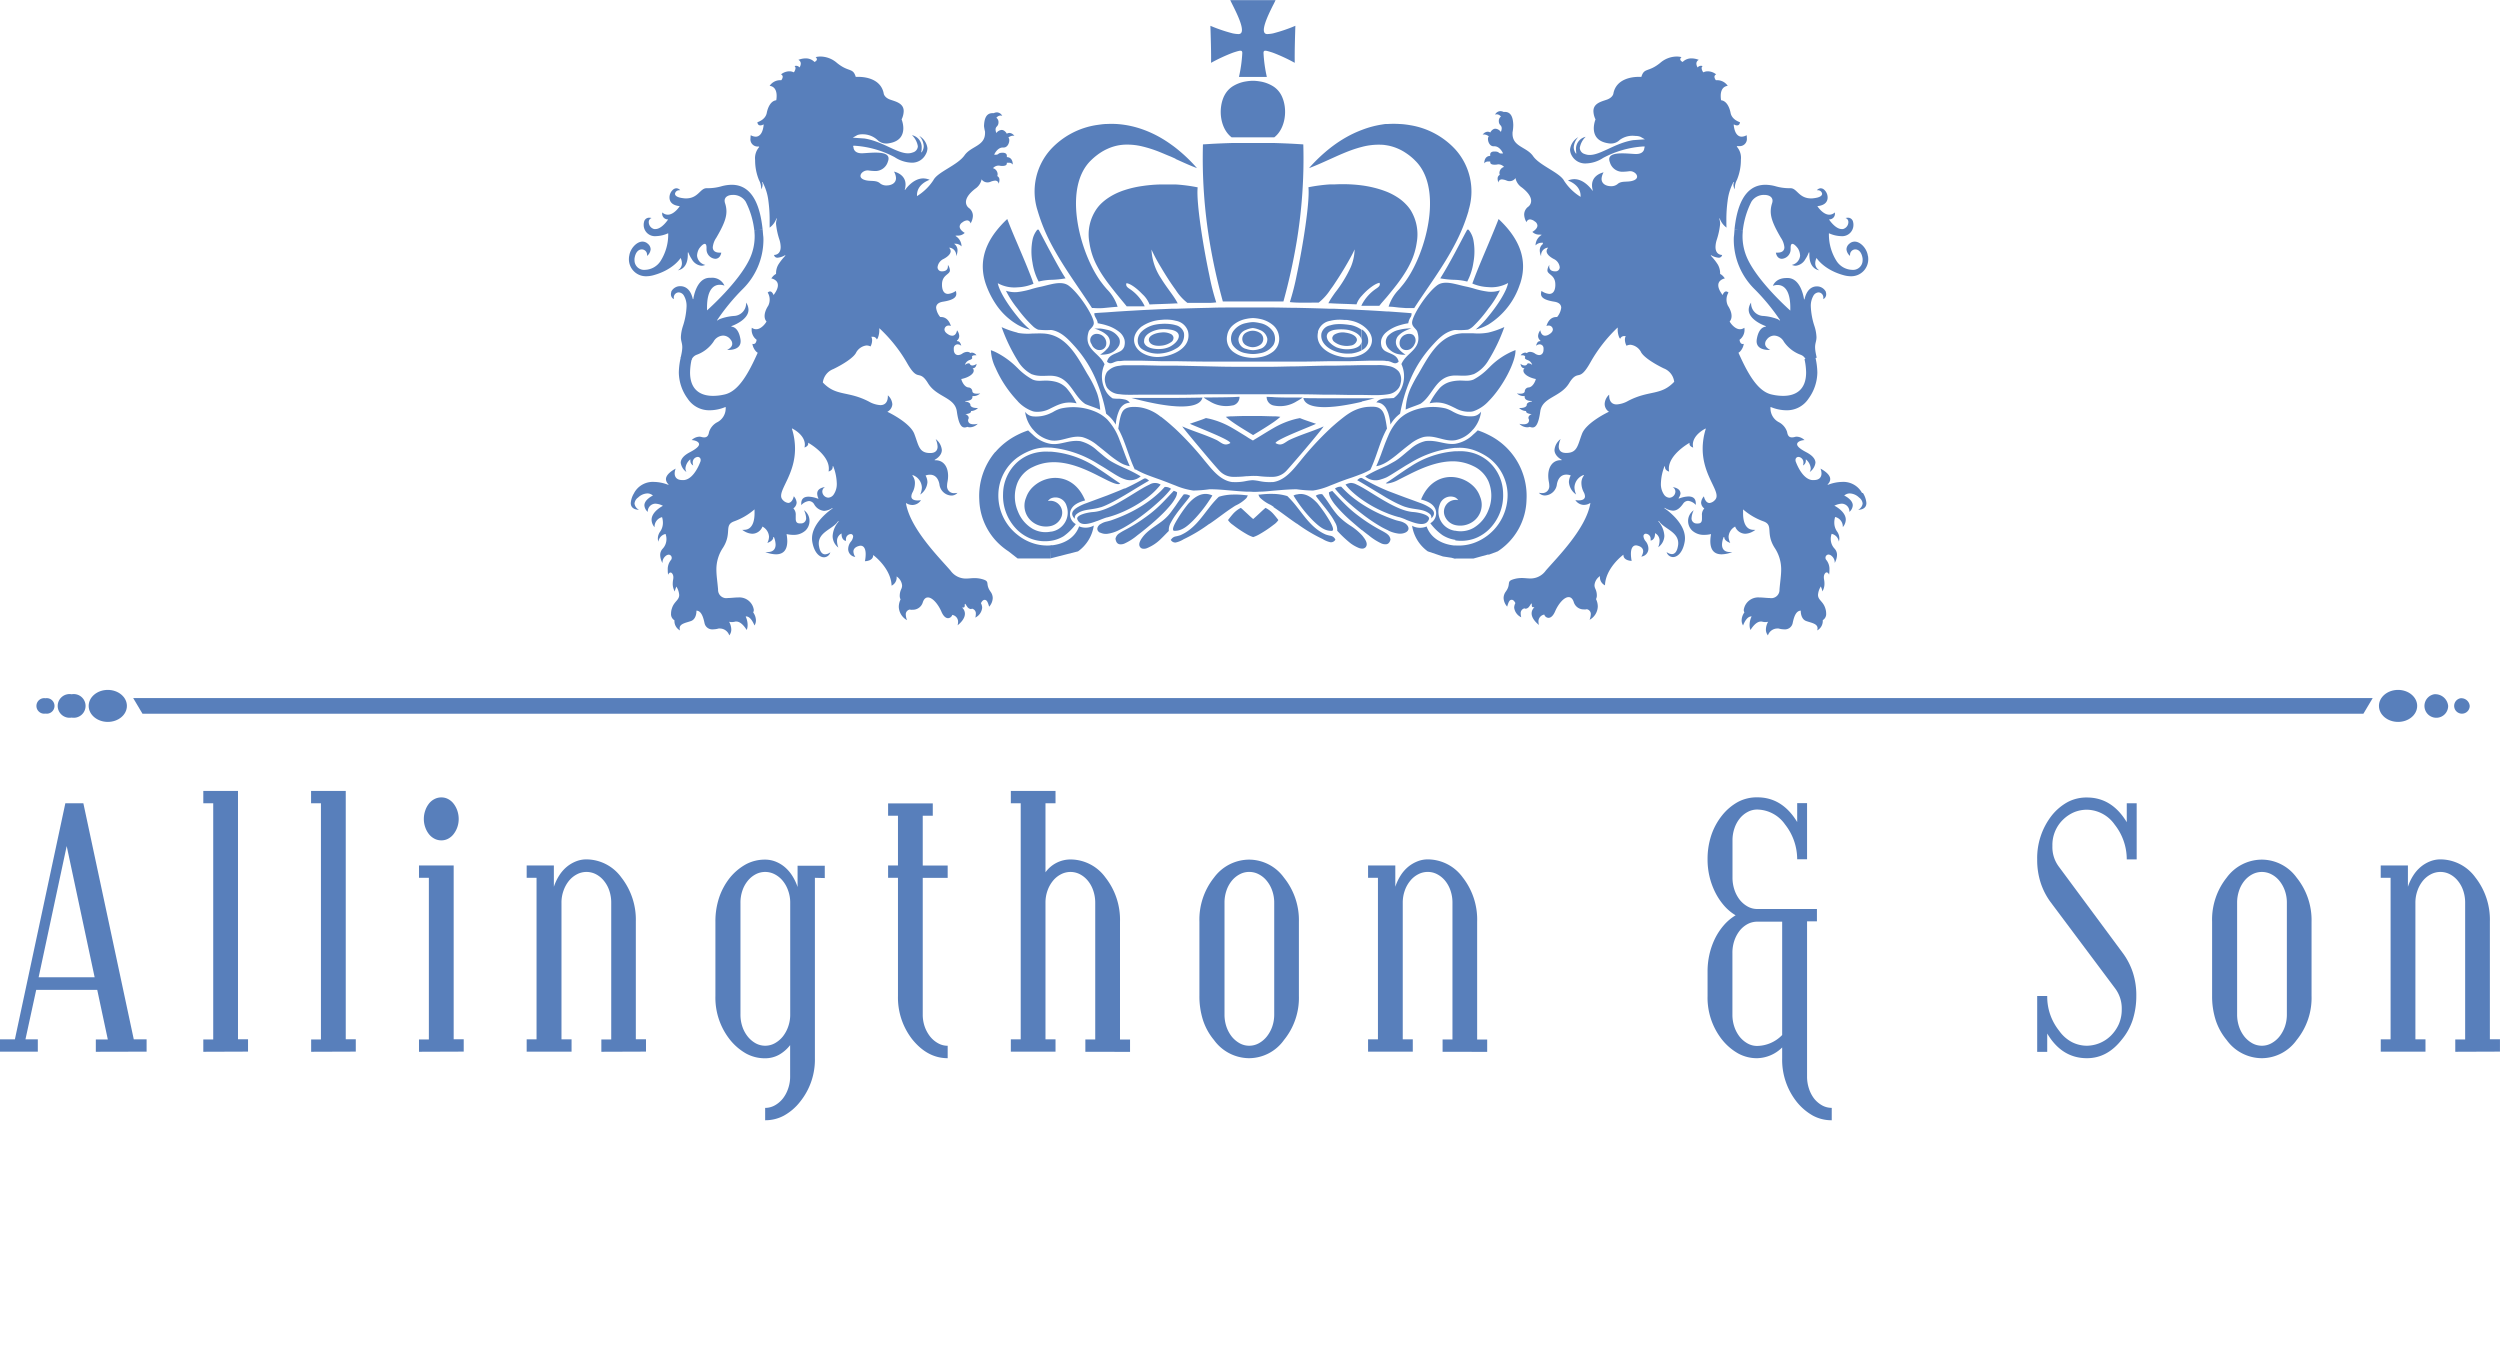 <svg id="Ebene_1" data-name="Ebene 1" xmlns="http://www.w3.org/2000/svg" viewBox="0 0 607.59 331.78"><defs><style>.cls-1{fill:#587fbb;}</style></defs><path class="cls-1" d="M23.29,255.62v-3H26.2l-2.57-12.05H8.8L6.19,252.59h3v3H0v-3H3.62l12.26-57.36h4.38l12.25,57.36h3.12v3Zm-7.08-50L9.39,237.51H23Z"/><path class="cls-1" d="M49.41,255.62v-3h2.41V195.23H49.41v-3h8.43v60.35h2.44v3Z"/><path class="cls-1" d="M75.62,255.62v-3H78V195.23h-2.4v-3h8.43v60.35h2.44v3Z"/><path class="cls-1" d="M101.83,255.62v-3h2.4V213.34h-2.4v-3h8.43v42.24h2.44v3Zm9.65-56.56a6.15,6.15,0,0,1-.34,2,6,6,0,0,1-.91,1.67,4.1,4.1,0,0,1-1.32,1.11,3.46,3.46,0,0,1-1.64.4,3.58,3.58,0,0,1-1.67-.4,4.1,4.1,0,0,1-1.35-1.11,5.7,5.7,0,0,1-.9-1.67,5.9,5.9,0,0,1-.34-2,6.06,6.06,0,0,1,.34-2.06,5.56,5.56,0,0,1,.9-1.69,4,4,0,0,1,1.35-1.11,3.58,3.58,0,0,1,1.67-.4,3.46,3.46,0,0,1,1.64.4,4,4,0,0,1,1.32,1.11,5.81,5.81,0,0,1,.91,1.69A6.31,6.31,0,0,1,111.48,199.06Z"/><path class="cls-1" d="M146.15,255.62v-3h2.4V219.4a9,9,0,0,0-.46-2.92,7.46,7.46,0,0,0-1.29-2.38,6.07,6.07,0,0,0-1.91-1.6,5,5,0,0,0-4.7,0,6.18,6.18,0,0,0-1.94,1.6,7.89,7.89,0,0,0-1.3,2.38,8.48,8.48,0,0,0-.49,2.92v33.19h2.45v3H128v-3h2.4V213.34H128v-3h6.61v5.18a12.11,12.11,0,0,1,1.31-2.76,9,9,0,0,1,1.85-2.11,8.3,8.3,0,0,1,2.25-1.32,6.85,6.85,0,0,1,2.47-.47,10.55,10.55,0,0,1,8.51,4.38,16.65,16.65,0,0,1,3.53,10.7v28.64H157v3Z"/><path class="cls-1" d="M198.05,213.34v43.84a16.32,16.32,0,0,1-3.62,10.61,12.9,12.9,0,0,1-3.88,3.33,9.47,9.47,0,0,1-4.59,1.14v-3a4.86,4.86,0,0,0,2.34-.61,6.6,6.6,0,0,0,1.94-1.64,8.06,8.06,0,0,0,1.3-2.43,8.68,8.68,0,0,0,.49-2.94V254a8.91,8.91,0,0,1-2.76,2.38,6.91,6.91,0,0,1-3.31.82,9.46,9.46,0,0,1-4.61-1.14,13.67,13.67,0,0,1-3.94-3.37,16.43,16.43,0,0,1-3.54-10.61V224a18.29,18.29,0,0,1,.89-5.81,15.93,15.93,0,0,1,2.65-4.89,13.42,13.42,0,0,1,3.94-3.28,9.77,9.77,0,0,1,4.61-1.1,6.9,6.9,0,0,1,2.51.47,8.05,8.05,0,0,1,2.23,1.32,9.18,9.18,0,0,1,1.83,2.11,12.11,12.11,0,0,1,1.31,2.76v-5.18h6.61v3Zm-6,6.06a8.48,8.48,0,0,0-.49-2.92,7.67,7.67,0,0,0-1.3-2.38,6.18,6.18,0,0,0-1.94-1.6,5,5,0,0,0-4.7,0,6.19,6.19,0,0,0-1.91,1.6,7.46,7.46,0,0,0-1.29,2.38,9,9,0,0,0-.46,2.92v27.17a9.08,9.08,0,0,0,.46,2.93,7.9,7.9,0,0,0,1.29,2.4,6.62,6.62,0,0,0,1.91,1.64,4.83,4.83,0,0,0,4.7,0,6.6,6.6,0,0,0,1.94-1.64,8.14,8.14,0,0,0,1.3-2.4,8.58,8.58,0,0,0,.49-2.93Z"/><path class="cls-1" d="M230.32,257.18q-4.87,0-8.55-4.51a16.47,16.47,0,0,1-3.53-10.61V213.34h-2.4v-3h2.4V198.26h-2.4v-3H226.7v3h-2.44v12.09h6.06v3h-6.06v33.23a8.83,8.83,0,0,0,.48,2.93,8.4,8.4,0,0,0,1.31,2.4,6.48,6.48,0,0,0,1.94,1.64,4.74,4.74,0,0,0,2.33.61Z"/><path class="cls-1" d="M263.78,255.62v-3h2.4V219.4a9,9,0,0,0-.47-2.92,7.44,7.44,0,0,0-1.28-2.38,6.22,6.22,0,0,0-1.92-1.6,5,5,0,0,0-4.69,0,6.07,6.07,0,0,0-1.94,1.6,7.9,7.9,0,0,0-1.31,2.38,8.73,8.73,0,0,0-.48,2.92v33.19h2.44v3H245.67v-3h2.4V195.23h-2.4v-3h10.86v3h-2.44V212a7.51,7.51,0,0,1,6.06-3.12,10.53,10.53,0,0,1,8.51,4.38A16.6,16.6,0,0,1,272.2,224v28.64h2.44v3Z"/><path class="cls-1" d="M315.68,242.06a16.22,16.22,0,0,1-3.63,10.7,10.46,10.46,0,0,1-8.46,4.42,10.62,10.62,0,0,1-8.55-4.42,14.62,14.62,0,0,1-2.68-4.87,19,19,0,0,1-.86-5.83V224a16.39,16.39,0,0,1,3.54-10.7,10.66,10.66,0,0,1,8.55-4.38,10.5,10.5,0,0,1,8.46,4.38,16.45,16.45,0,0,1,3.63,10.7Zm-6-22.66a8.73,8.73,0,0,0-.48-2.92,7.69,7.69,0,0,0-1.31-2.38,6,6,0,0,0-1.93-1.6,4.9,4.9,0,0,0-2.34-.59,4.83,4.83,0,0,0-2.36.59,6.22,6.22,0,0,0-1.92,1.6,7.64,7.64,0,0,0-1.28,2.38,9,9,0,0,0-.46,2.92v27.17a9.08,9.08,0,0,0,.46,2.93,8.1,8.1,0,0,0,1.28,2.4,6.66,6.66,0,0,0,1.92,1.64,4.75,4.75,0,0,0,2.36.61,4.81,4.81,0,0,0,2.34-.61,6.44,6.44,0,0,0,1.93-1.64,8.16,8.16,0,0,0,1.31-2.4,8.83,8.83,0,0,0,.48-2.93Z"/><path class="cls-1" d="M350.6,255.62v-3H353V219.4a9,9,0,0,0-.46-2.92,7.64,7.64,0,0,0-1.28-2.38,6.22,6.22,0,0,0-1.92-1.6,4.83,4.83,0,0,0-2.36-.59,4.9,4.9,0,0,0-2.34.59,6,6,0,0,0-1.93,1.6,7.69,7.69,0,0,0-1.31,2.38,8.73,8.73,0,0,0-.48,2.92v33.19h2.44v3H332.49v-3h2.4V213.34h-2.4v-3h6.62v5.18a12.09,12.09,0,0,1,1.3-2.76,9,9,0,0,1,1.85-2.11,8.35,8.35,0,0,1,2.26-1.32,6.76,6.76,0,0,1,2.46-.47,10.55,10.55,0,0,1,8.51,4.38A16.6,16.6,0,0,1,359,224v28.64h2.44v3Z"/><path class="cls-1" d="M445.18,272.26a9.43,9.43,0,0,1-4.61-1.14,13.6,13.6,0,0,1-3.9-3.33,16.43,16.43,0,0,1-3.54-10.61v-2.61a8.9,8.9,0,0,1-6.06,2.61,9.43,9.43,0,0,1-4.61-1.14,13.54,13.54,0,0,1-3.94-3.37A16.43,16.43,0,0,1,415,242.06v-6a18.49,18.49,0,0,1,.48-4.21,17.81,17.81,0,0,1,1.37-3.84,15.32,15.32,0,0,1,2.15-3.2,11.89,11.89,0,0,1,2.82-2.36,11.48,11.48,0,0,1-2.82-2.37,15.53,15.53,0,0,1-2.15-3.23,17.75,17.75,0,0,1-1.85-8,18.29,18.29,0,0,1,.89-5.81,15.77,15.77,0,0,1,2.65-4.88,12.84,12.84,0,0,1,3.94-3.31,9.85,9.85,0,0,1,4.61-1.07q6.06,0,9.69,6v-4.59h2.4v13.64h-2.4a13.66,13.66,0,0,0-2.95-8.46,8.41,8.41,0,0,0-6.74-3.62,4.83,4.83,0,0,0-2.36.59,6.22,6.22,0,0,0-1.92,1.6,7.64,7.64,0,0,0-1.28,2.38,9,9,0,0,0-.47,2.92v9.06a9.25,9.25,0,0,0,.47,2.95,8.09,8.09,0,0,0,1.28,2.42,6.5,6.5,0,0,0,1.92,1.64,4.75,4.75,0,0,0,2.36.61h14.49v3h-2.4v37.7a9.19,9.19,0,0,0,.46,2.94A8,8,0,0,0,440.9,267a6.66,6.66,0,0,0,1.92,1.64,4.85,4.85,0,0,0,2.36.61ZM433.13,224h-6.06a5,5,0,0,0-2.36.59,6.15,6.15,0,0,0-1.92,1.62,8.1,8.1,0,0,0-1.28,2.4,9.09,9.09,0,0,0-.47,2.93v15.08a9.09,9.09,0,0,0,.47,2.93,8.1,8.1,0,0,0,1.28,2.4,6.66,6.66,0,0,0,1.92,1.64,4.75,4.75,0,0,0,2.36.61,8.65,8.65,0,0,0,6.06-2.65Z"/><path class="cls-1" d="M516.88,208.87a13.59,13.59,0,0,0-2.94-8.46,8.41,8.41,0,0,0-6.74-3.62,8.28,8.28,0,0,0-3,.56,8.79,8.79,0,0,0-2.74,1.79,8.53,8.53,0,0,0-2.65,6.45,7.91,7.91,0,0,0,1.6,5.09L516,231.74a16.67,16.67,0,0,1,2.38,4.68,17.82,17.82,0,0,1,.82,5.56,19.06,19.06,0,0,1-.86,5.83,14.67,14.67,0,0,1-2.68,4.86q-3.54,4.52-8.46,4.51-6.1,0-9.65-6v4.46h-2.44V242.06h2.44a13.25,13.25,0,0,0,2.91,8.47,8.84,8.84,0,0,0,3.07,2.73,8,8,0,0,0,3.67.89,8.44,8.44,0,0,0,5.77-2.4,9.33,9.33,0,0,0,2-2.89,8.89,8.89,0,0,0,.69-3.6,8.1,8.1,0,0,0-1.64-5.09l-15.71-21a16.65,16.65,0,0,1-2.38-4.7,18,18,0,0,1-.82-5.58,16.78,16.78,0,0,1,3.54-10.69,12.84,12.84,0,0,1,3.94-3.31,9.85,9.85,0,0,1,4.61-1.07q6.06,0,9.68,6v-4.59h2.41v13.64Z"/><path class="cls-1" d="M561.79,242.06a16.21,16.21,0,0,1-3.62,10.7,10.46,10.46,0,0,1-8.46,4.42,10.59,10.59,0,0,1-8.55-4.42,14.62,14.62,0,0,1-2.68-4.87,19,19,0,0,1-.86-5.83V224a16.39,16.39,0,0,1,3.54-10.7,10.63,10.63,0,0,1,8.55-4.38,10.5,10.5,0,0,1,8.46,4.38,16.44,16.44,0,0,1,3.62,10.7Zm-6-22.66a8.73,8.73,0,0,0-.48-2.92A7.9,7.9,0,0,0,554,214.1a6.07,6.07,0,0,0-1.94-1.6,5,5,0,0,0-4.69,0,6.22,6.22,0,0,0-1.92,1.6,7.44,7.44,0,0,0-1.28,2.38,9,9,0,0,0-.47,2.92v27.17a9.09,9.09,0,0,0,.47,2.93,7.88,7.88,0,0,0,1.28,2.4,6.66,6.66,0,0,0,1.92,1.64,4.81,4.81,0,0,0,4.69,0A6.48,6.48,0,0,0,554,251.9a8.4,8.4,0,0,0,1.31-2.4,8.83,8.83,0,0,0,.48-2.93Z"/><path class="cls-1" d="M596.72,255.62v-3h2.4V219.4a9,9,0,0,0-.46-2.92,7.46,7.46,0,0,0-1.29-2.38,6.07,6.07,0,0,0-1.91-1.6,5,5,0,0,0-4.7,0,6.18,6.18,0,0,0-1.94,1.6,7.89,7.89,0,0,0-1.3,2.38,8.73,8.73,0,0,0-.49,2.92v33.19h2.45v3H578.61v-3H581V213.34h-2.4v-3h6.61v5.18a12.11,12.11,0,0,1,1.31-2.76,9,9,0,0,1,1.85-2.11,8.3,8.3,0,0,1,2.25-1.32,6.81,6.81,0,0,1,2.47-.47,10.55,10.55,0,0,1,8.51,4.38,16.65,16.65,0,0,1,3.53,10.7v28.64h2.45v3Z"/><path class="cls-1" d="M152.9,62.27a5.41,5.41,0,0,0-.05.59,4.13,4.13,0,0,0,4.23,4.28,6.72,6.72,0,0,0,1.87-.29c4.65-1.3,6.4-4.06,6.4-4.06l.06-.1.05.1a3.14,3.14,0,0,1,.27,1.17,1.92,1.92,0,0,1-1,1.74c.76-.13,2.42-.73,2.43-3.76,0-.17,0-.38,0-.58l.14,0a7.47,7.47,0,0,0,.82,1.61,3.07,3.07,0,0,0,2.36,1.62,2.26,2.26,0,0,0,.93-.21,2.52,2.52,0,0,1-2-2.25,3.69,3.69,0,0,1,.51-1.72s.78-1.12,1.35-1.14c.28,0,.44.28.44.94v.34a2.32,2.32,0,0,0,2.12,2.35c.65,0,1.27-.42,1.47-1.5l-.43,0c-.61,0-1.63-.17-1.64-1.3a4.88,4.88,0,0,1,.85-2.31c1.72-2.94,2.47-4.74,2.47-6.42a6.39,6.39,0,0,0-.34-2,2.14,2.14,0,0,1-.1-.57c0-1,.95-1.43,2-1.43A3.57,3.57,0,0,1,181.22,49a20.31,20.31,0,0,1,2.1,7l2-.18a2.64,2.64,0,0,0,0-.28c-.5-4.52-2-10.65-7.51-10.63a9.6,9.6,0,0,0-2.35.33,12.18,12.18,0,0,1-3.3.5h-.43c-1.6,0-2,2.47-5,2.48a4.19,4.19,0,0,1-.68-.05c-1.49-.17-2-.62-2-1.08a1,1,0,0,1,1-.85.84.84,0,0,1,.27,0,.58.58,0,0,1-.1-.12,1.25,1.25,0,0,0-.81-.36,1.34,1.34,0,0,0-.7.22,2.53,2.53,0,0,0-1,2c0,1,.59,1.9,2.4,2.11h.11l-.07.09s-1.28,2-2.87,2a2,2,0,0,1-1.33-.56v.13a1.36,1.36,0,0,0,1.3,1.57h.13l-.07.11s-1.47,2.23-3,2.24a1.58,1.58,0,0,1-.32,0,1.75,1.75,0,0,1-1.32-1.68,1,1,0,0,1,.69-1,2.3,2.3,0,0,0-.57-.08,1.26,1.26,0,0,0-1.27,1.06,2.39,2.39,0,0,0-.08.66,2.73,2.73,0,0,0,3,2.76,7.52,7.52,0,0,0,2.87-.67l.09,0v.1a1,1,0,0,1,0,.22,12,12,0,0,1-1.9,6.46,4.68,4.68,0,0,1-3.73,2.08,2.32,2.32,0,0,1-2.56-2.31,3,3,0,0,1,0-.42c.21-1.58,1-2.24,1.76-2.24A1.3,1.3,0,0,1,157.26,62a.68.68,0,0,1,0,.2,2.33,2.33,0,0,0,.87-1.62,1.79,1.79,0,0,0-.68-1.33,1.92,1.92,0,0,0-1.31-.53c-1.42,0-3,1.7-3.22,3.52Z"/><path class="cls-1" d="M154.13,119.81a5.31,5.31,0,0,0-.83,2.45c0,1.46,1.42,1.63,2,1.64a2,2,0,0,1-1.09-1.5,2,2,0,0,1,.87-1.48,3.43,3.43,0,0,1,2.23-1,2,2,0,0,1,1.33.48l.07.07-.1,0s-2,.95-2,2.35a2.27,2.27,0,0,0,.82,1.59,1.9,1.9,0,0,1,1.82-2,4.39,4.39,0,0,1,1.7.43l.14.06L161,123s-2.65,1.35-2.64,3.33a2.87,2.87,0,0,0,.72,1.81,2.41,2.41,0,0,1,1.76-2.44h.07v0a4.46,4.46,0,0,1,.2,1.31,3.74,3.74,0,0,1-.64,2.15,2.94,2.94,0,0,0-.59,1.71,2.53,2.53,0,0,0,.13.79,2.23,2.23,0,0,1,1.7-1.88l.06,0,0,.05a3.47,3.47,0,0,1,.2,1.2,3.37,3.37,0,0,1-.94,2.35,2.21,2.21,0,0,0-.58,1.54,4.2,4.2,0,0,0,.56,1.93.68.68,0,0,1,0-.21,2,2,0,0,1,.72-1.47,1.27,1.27,0,0,1,.8-.37.77.77,0,0,1,.72.81.74.74,0,0,1-.2.51,3.54,3.54,0,0,0-.76,2.44,6.33,6.33,0,0,0,.09,1.13c.13-.35.36-.55.6-.55s.67.42.67,1.16a3.23,3.23,0,0,1-.07.66,5.53,5.53,0,0,0-.08.88,3.67,3.67,0,0,0,.5,1.92,4.48,4.48,0,0,1,.34-1.08l.06-.13.06.13a4.46,4.46,0,0,1,.61,1.92c0,1.28-1.23,1.55-1.76,3.23a3.84,3.84,0,0,0-.22,1.26,1.74,1.74,0,0,0,.82,1.66h0V151a2.61,2.61,0,0,0,1.36,2.22,1.51,1.51,0,0,1-.09-.53c0-1.12,1.51-1.32,2.74-1.75s1.34-2,1.34-2.37v-.16h.08c.72.08,1.4.65,1.88,3a1.91,1.91,0,0,0,2.11,1.54,4.93,4.93,0,0,0,1.32-.2,2.3,2.3,0,0,1,.37,0,2.43,2.43,0,0,1,2.22,1.67,2.23,2.23,0,0,0,.49-1.44,4,4,0,0,0-.45-1.72l-.09-.13.17,0a1.62,1.62,0,0,0,.48.06,3.3,3.3,0,0,0,.89-.13l.25,0c1.19,0,2.22,1.61,2.5,2.05a3.17,3.17,0,0,0,.22-1.19,4.87,4.87,0,0,0-.44-2l0-.11h.12c1.09.07,1.77,1.72,2,2.2a2.42,2.42,0,0,0,.34-1.26,3.46,3.46,0,0,0-.66-1.9l0,0,0-.05a1.13,1.13,0,0,0,.14-.6,3.54,3.54,0,0,0-3.73-3c-.87,0-1.78.14-2.57.14a2,2,0,0,1-2.38-2.08c-.16-1.88-.41-3.39-.41-4.82a9.39,9.39,0,0,1,1.62-5.35c2.29-3.66.08-5.49,2.79-6.42a15.58,15.58,0,0,0,4.76-2.79l.1-.09,0,.13s0,.34,0,.85c0,1.38-.29,4-2.57,4a2,2,0,0,1-.42,0,3.58,3.58,0,0,0,.61.4,4,4,0,0,0,1.87.55,2.7,2.7,0,0,0,2.41-1.67l0-.06.05,0a3,3,0,0,1,1.57,2.43,3.41,3.41,0,0,1-.41,1.53c.41-.14,1.48-.58,1.46-1.44l.14,0a5.37,5.37,0,0,1,.41,1.85c0,.89-.42,1.81-1.95,1.81a3.53,3.53,0,0,1-.54,0c.12.06.29.11.45.17a7.49,7.49,0,0,0,2.12.38c1.42,0,2.74-.64,2.76-3.18a9.38,9.38,0,0,0-.16-1.62v-.1l.11,0a6.46,6.46,0,0,0,1.5.17,4.17,4.17,0,0,0,3-1.08,3.24,3.24,0,0,0,.95-2.27A3.13,3.13,0,0,0,195.4,124a4.86,4.86,0,0,1,.52,1.87,1.23,1.23,0,0,1-1.25,1.34l-.28,0c-.86,0-1-.55-1-1.19,0-.24,0-.52,0-.8a2.14,2.14,0,0,0-.58-1.67l-.07,0,.08,0a1.87,1.87,0,0,0,.79-1.38v0a2.52,2.52,0,0,0-.69-1.56c-.09.41-.44,1.59-1.35,1.62a2.15,2.15,0,0,1-1.35-.75,1.36,1.36,0,0,1-.38-1c0-2.06,3.38-5.64,3.38-11.44a15.89,15.89,0,0,0-.74-4.78l0-.15.13.07s3,1.45,3,3.89a3.44,3.44,0,0,1-.09.69c.27-.09.91-.37.9-.91v-.12l0-.13.11.07s4.9,2.75,4.91,6.2a3.65,3.65,0,0,1-.07.72c.28-.07,1-.35,1-1.08a1.36,1.36,0,0,0,0-.2l.13,0a12.33,12.33,0,0,1,.87,4.18,4.48,4.48,0,0,1-.71,2.62,1.71,1.71,0,0,1-1.37.84,1.53,1.53,0,0,1-1.44-1.5,1.27,1.27,0,0,1,.66-1.08c-.65.09-1.91.41-1.9,1.61a2.79,2.79,0,0,0,.26,1.07l.06.15-.15,0a6.85,6.85,0,0,0-2.26-.49c-.95,0-1.78.35-1.79,1.68,0,.13,0,.24,0,.38a3,3,0,0,1,1.87-1,1.54,1.54,0,0,1,1.24.73,3.09,3.09,0,0,0,2.44,1.66,4,4,0,0,0,2-.7l.07.11s-5,3.24-5,7.29a4.92,4.92,0,0,0,.07.84c.46,2.65,1.77,3.74,2.84,3.74a1.62,1.62,0,0,0,1.54-1.22,2.25,2.25,0,0,1-1.26.5c-.61,0-1.24-.45-1.49-2a3,3,0,0,1-.06-.65c0-2.62,3-3.39,4.4-5,.19-.27.33-.43.33-.43l.1.08a2.47,2.47,0,0,1-.28.38,5.82,5.82,0,0,0-1.18,3.19,3.52,3.52,0,0,0,1.4,2.79,4.31,4.31,0,0,1-.33-1.53,2,2,0,0,1,1-1.84l.1-.06v.2c0,.32.08,1.42,1.07,1.62a1.73,1.73,0,0,1,0-.37,1.22,1.22,0,0,1,1.31-1.3h0a.61.61,0,0,1,.43.6,2.27,2.27,0,0,1-.58,1.28,3,3,0,0,0-.62,1.72,1.92,1.92,0,0,0,1.73,1.95,2.51,2.51,0,0,1-.46-1.29c0-.59.38-1.19,1.61-1.43a.68.68,0,0,1,.19,0c.38,0,1.18.26,1.18,2.07a9.18,9.18,0,0,1-.18,1.69c.38,0,1.94-.15,2-1.37v-.13l.11.08s4.23,3.15,4.37,7.37a2.19,2.19,0,0,0,1.22-1.73,1.56,1.56,0,0,0,0-.35l0-.17.14.11a2.91,2.91,0,0,1,1.19,2.1,2,2,0,0,1-.2.86,3.79,3.79,0,0,0-.37,1.57,1.91,1.91,0,0,0,.2.95l0,0,0,0a4.19,4.19,0,0,0-.43,1.79,3.83,3.83,0,0,0,2,3.25,4,4,0,0,1-.3-1.32,1.17,1.17,0,0,1,1-1.26h0l.18.05a3.1,3.1,0,0,0,.49,0,2.52,2.52,0,0,0,2.48-1.85c.27-.78.71-1.14,1.22-1.14,1.14,0,2.49,1.65,3.26,3.39.53,1.27,1.15,1.65,1.65,1.65a1.13,1.13,0,0,0,1-.75l0-.05h0a1.69,1.69,0,0,1,1.43,1.73,3.23,3.23,0,0,1-.12.8c.47-.36,1.78-1.51,1.78-2.8a2,2,0,0,0-.55-1.37l-.13-.15.2,0h.07c.14,0,.36,0,.37-.48a.86.86,0,0,0,0-.16v-.12s0-.11.09-.13.23.34.49.66a1.22,1.22,0,0,0,.87.6.78.78,0,0,0,.33-.09h0a1.19,1.19,0,0,1,.91,1.32,2.88,2.88,0,0,1-.13.85,3,3,0,0,0,1.67-2.38,2.41,2.41,0,0,0-.28-1.09v-.06s.34-.77.86-.78.76.4,1.12,1.66a3.32,3.32,0,0,0,.87-2.08,2.66,2.66,0,0,0-.54-1.58c-1.5-2.1.27-2.52-2.47-3.15a7.69,7.69,0,0,0-1.38-.14c-.75,0-1.44.11-2.14.11a4.54,4.54,0,0,1-3.73-1.93c-2.68-3.11-9.72-10.08-10.81-16.27l0-.16.13.08a4.44,4.44,0,0,0,.42.21,3,3,0,0,0,1,.19,2.51,2.51,0,0,0,2.08-1.17,5.18,5.18,0,0,1-.81.07c-.69,0-1.53-.18-1.53-1a2.36,2.36,0,0,1,.31-1,4.86,4.86,0,0,0,.56-2.16,2.85,2.85,0,0,0-.62-1.89l.08-.12a3.35,3.35,0,0,1,2.23,3,4.52,4.52,0,0,1-.41,1.74,4,4,0,0,0,1.76-3,3.4,3.4,0,0,0-.43-1.59l0-.07.06,0a2.83,2.83,0,0,1,1-.17c.81,0,1.9.4,2.28,2.29a3.07,3.07,0,0,0,2.87,2.78,2,2,0,0,0,1.53-.66,3.7,3.7,0,0,1-.7.07,1.67,1.67,0,0,1-1.84-1.82,5.6,5.6,0,0,1,.09-.85,7.62,7.62,0,0,0,.16-1.51c0-2.37-1.22-3.8-3-3.81h-.25l0-.12s1.74-.85,1.73-2.38a3.75,3.75,0,0,0-1.49-2.64,5,5,0,0,1,.46,1.84c0,.77-.4,1.5-1.66,1.54h-.18c-2.71,0-2.76-1.9-3.82-4.66s-6.42-5.3-6.43-5.3l-.12-.06.12-.07a2.21,2.21,0,0,0,1.09-1.77,3.2,3.2,0,0,0-1.09-2.16,2,2,0,0,1,0,.26c0,.73-.23,2.12-1.82,2.12a6.45,6.45,0,0,1-2.82-.88c-5.15-2.66-7.9-1.18-11.16-4.62l0,0v0a4,4,0,0,1,2.54-3.26c2.46-1.19,5.06-2.85,5.59-4.09a3.37,3.37,0,0,1,2.46-1.65,2.19,2.19,0,0,1,1,.24,3.33,3.33,0,0,0,.39-1.45,2.11,2.11,0,0,0-.16-.83l-.05-.07.09,0a1.55,1.55,0,0,1,.25,0,1,1,0,0,1,1,.64,1,1,0,0,0,.26-.36,5.06,5.06,0,0,0,.35-2.12v-.24l.11.09A36.12,36.12,0,0,1,220.32,88c1.43,2.57,2.18,3,2.84,3.15s1.31.22,2.39,2c2.11,3.44,6.52,3.35,7,6.85.39,2.8,1,3.92,1.89,3.89a1.48,1.48,0,0,0,.64-.15l0,0,0,0a2.11,2.11,0,0,0,.65.11,2.77,2.77,0,0,0,1.9-.85,4.5,4.5,0,0,1-1,.12c-.65,0-1.35-.2-1.35-1V102a.85.85,0,0,0,.15-.46c0-.23-.12-.52-.61-.82l-.19-.1.22,0s1.17-.1,1.14-.65v0l0-.07h.07a2.73,2.73,0,0,0,1.64-.73h0c-.46,0-1.63,0-1.86-.68h0l0,0v-.07c0-.17-.07-.68-1.24-.83v-.14h.08c.36,0,1.66-.07,1.66-1v-.11l0-.08h.22a2.3,2.3,0,0,0,1.66-.65,3.85,3.85,0,0,1-.78.07c-.46,0-1-.08-1.12-.52h0a1,1,0,0,0-1-1c-1.11-.16-1.67-1.83-1.68-2v-.06h.06s2.08-.38,2.8-1.51a1.14,1.14,0,0,0,.15-.51.78.78,0,0,0-.18-.49l-.1-.1h.14s.71,0,.84-1.07a1.81,1.81,0,0,1-1,.41.74.74,0,0,1-.59-.27h0v0a.32.32,0,0,0-.34-.26,1.47,1.47,0,0,0-.74.27l-.17.1.07-.19a1.81,1.81,0,0,1,1.12-1s.6-.19.58-.49a.39.39,0,0,0-.07-.22v0c0-.1.08-.42.66-.42a1.93,1.93,0,0,1,.45,0,1.51,1.51,0,0,0-1.06-.65.82.82,0,0,0-.41.1l0,0,0,0a1.15,1.15,0,0,0-.8-.28,2.16,2.16,0,0,0-1.17.41,1.91,1.91,0,0,1-1,.37c-.66,0-1.07-.54-1.07-1.29a2.58,2.58,0,0,1,0-.45.93.93,0,0,1,.93-.87,1.3,1.3,0,0,1,.88.36c-.1-.42-.34-1.15-.94-1.13h-.07l-.06-.13a1.44,1.44,0,0,0,.58-1.14,2.46,2.46,0,0,0-.54-1.38c-.06.38-.29,1.29-1.14,1.32a1.83,1.83,0,0,1-1-.33c-.65-.38-.91-.81-.91-1.2a1,1,0,0,1,1.05-.94,1.16,1.16,0,0,1,.51.12c-.15-.52-.73-2.2-2.41-2.19h-.18l0,0a4.35,4.35,0,0,1-1-2.25c0-.67.43-1.29,1.69-1.48,2.53-.4,3.22-1.08,3.22-1.91a2.39,2.39,0,0,0-.12-.7,3.89,3.89,0,0,1-1.89.72c-.73,0-1.39-.48-1.47-2,0-.1,0-.2,0-.29,0-2.41,2-2.39,1.92-3.49a2.48,2.48,0,0,0-.49-1.28,1.46,1.46,0,0,1,0,.38c0,.52-.25,1.12-1.25,1.19H229a1,1,0,0,1-1.14-1,2.53,2.53,0,0,1,1.45-2c1.2-.63,1.74-1.32,1.74-1.9a1.16,1.16,0,0,0-.27-.7l-.1-.14.16,0a1.84,1.84,0,0,1,1.55,1.73c0,.1,0,.21,0,.32a3.46,3.46,0,0,0,.32-1.38,1.9,1.9,0,0,0-.72-1.54l-.11-.09.15,0h.15a2,2,0,0,1,1.51.65,3,3,0,0,0-1.42-2.51l0-.12a2.73,2.73,0,0,0,.43,0,2.33,2.33,0,0,0,1.76-.66c-.27-.16-1.22-.75-1.23-1.55a1.28,1.28,0,0,1,.66-1,2.08,2.08,0,0,1,1.16-.49.89.89,0,0,1,.83.74,3.79,3.79,0,0,0,.57-1.84,2.37,2.37,0,0,0-1-1.93,1.79,1.79,0,0,1-.69-1.41c0-.79.48-1.87,2.25-3.25a3.6,3.6,0,0,0,1.53-2.17l0-.14.09.12a1.83,1.83,0,0,0,.35.33,1.75,1.75,0,0,0,1,.32,1.77,1.77,0,0,0,.72-.14,3.62,3.62,0,0,1,1.13-.29.82.82,0,0,1,.88.76,2.55,2.55,0,0,0,.19-.9,1,1,0,0,0-.47-.94l-.06,0,0,0a1.56,1.56,0,0,0,.09-.51,1.58,1.58,0,0,0-1.06-1.42l-.08,0,.06-.07a1.84,1.84,0,0,1,1.19-.57,1.26,1.26,0,0,1,.28,0,3.28,3.28,0,0,0,.78.08c.59,0,1.06-.16,1.06-.59v-.18h.06a2.66,2.66,0,0,1,.39,0,1.09,1.09,0,0,1,1,.44c0-.63-.19-1.72-1.35-1.81h-.09l0-.08a.92.92,0,0,0,0-.24c0-.29-.12-.74-1-.75h0c-1.23,0-.9.46-1.6.48l-.37,0h-.08l0-.08s.73-1.66,2.05-1.67h.24c.87,0,1.35-1,1.35-1.77a.91.91,0,0,0-.19-.63l-.05-.06.06,0a2,2,0,0,1,1.07-.41.65.65,0,0,1,.36.07,1.56,1.56,0,0,0-1.2-.74,1.36,1.36,0,0,0-.63.17l-.06,0,0-.06s-.47-.84-1.21-.84a1.75,1.75,0,0,0-1.25.7l-.06.07,0-.09a2.11,2.11,0,0,1-.17-.78,1,1,0,0,1,.31-.74,1.36,1.36,0,0,0,.4-1,1.27,1.27,0,0,0-.45-1.06l-.06,0,0-.05a1.32,1.32,0,0,1,1-.55,1.11,1.11,0,0,1,.42.08,1.51,1.51,0,0,0-1.29-.85,1.92,1.92,0,0,0-.77.19h-.05l-.17,0h-.1c-1.69,0-2,1.7-2.05,3.15A10.2,10.2,0,0,0,239.4,32c0,.1,0,.22,0,.32,0,3.21-3.43,3.17-5,5.45-1.72,2.42-6.51,4-7.54,6a12.67,12.67,0,0,1-3.9,3.83l-.1.07v-.23c0-2.49,2.42-3.5,3.08-3.74a4,4,0,0,0-1.55-.34c-2.57,0-4.4,2.78-4.4,2.78l-.11,0a4.4,4.4,0,0,0,.2-1.31c0-2.29-2.22-3-2.81-3.12a3.33,3.33,0,0,1,.49,1.58c0,1.27-1.2,1.78-2.27,1.78a2.38,2.38,0,0,1-1.57-.48c-1.06-1-2.64-.31-4.14-1-.45-.23-.66-.53-.65-.84,0-.69.88-1.33,1.68-1.33H211a13.22,13.22,0,0,0,1.53.14,3.16,3.16,0,0,0,3.27-2.33,1.85,1.85,0,0,0,.15-.71c0-1.16-1.48-1.43-3.15-1.43-1.19,0-2.44.13-3.24.16h-.12c-2,0-2-1.39-2-1.39l-.12-.42h.07a2.69,2.69,0,0,1,.6,0,23.81,23.81,0,0,1,9.45,2.76,7.94,7.94,0,0,0,4.17,1.34A3.71,3.71,0,0,0,225,37.48a3.06,3.06,0,0,0,.4-1.45,4,4,0,0,0-2-3,3.92,3.92,0,0,1,1.1,2.45A2.52,2.52,0,0,1,224,37l-.13,0A3.76,3.76,0,0,0,224,36a3,3,0,0,0-2.36-3.15,4.77,4.77,0,0,1,1.43,2.69,1.61,1.61,0,0,1-1.21,1.5,3.18,3.18,0,0,1-1.19.22c-2.72,0-6.16-2.9-10.57-3.6l-2.85-.2,1.11-.63a3.45,3.45,0,0,1,1.21-.19A5.28,5.28,0,0,1,213.23,34a3,3,0,0,0,2.2.88,2.61,2.61,0,0,0,.55-.05c2.93-.44,3.55-2.19,3.56-3.66a6.17,6.17,0,0,0-.41-2.13V29a4.81,4.81,0,0,0,.5-2c0-1.93-2-2.33-3.29-2.79s-1.57-1.31-1.57-1.53v0c-.73-3.6-4.62-4-6.14-4-.38,0-.61,0-.61,0l-.06,0v-.06c-.7-2.23-1.68-1-4.53-3.31a6.2,6.2,0,0,0-4-1.57,4.57,4.57,0,0,0-1.21.15.69.69,0,0,1,.32.5c0,.43-.59.67-.59.67l0,0,0,0a2.92,2.92,0,0,0-2.16-.87,4.91,4.91,0,0,0-1.76.36,1,1,0,0,1,.59.93,1.85,1.85,0,0,1-.28.87l-.05.07,0-.06a1.08,1.08,0,0,0-.8-.37.9.9,0,0,0-.38.08.62.62,0,0,1,.23.5,1.88,1.88,0,0,1-.4,1l0,0-.05,0a2.33,2.33,0,0,0-1.08-.24,3.32,3.32,0,0,0-2,.75.65.65,0,0,1,.42.59,1.51,1.51,0,0,1-.35.82l0,0h0l-.36,0a3.1,3.1,0,0,0-2.47,1.37c1.42.18,1.71,1.5,1.7,2.45a6.27,6.27,0,0,1-.09,1.06l0,0h0c-1.21.11-2,1.49-2.31,3.08s-2,2.16-2.28,2.26c.09.63.39.75.71.77a1.56,1.56,0,0,0,.68-.19l.12-.07,0,.14a.81.81,0,0,1,0,.15c-.26,2.15-1.16,2.71-1.93,2.71a2.61,2.61,0,0,1-1.19-.36,4.74,4.74,0,0,0-.06.71A1.75,1.75,0,0,0,184,35.61a2.34,2.34,0,0,0,.46,0l.06.12a4.09,4.09,0,0,0-1,3.16,12.63,12.63,0,0,0,.94,4.87,4.63,4.63,0,0,1,.55,2.16V46a2.14,2.14,0,0,0,.32-1.08,1.28,1.28,0,0,0-.14-.62l.12-.07a12.85,12.85,0,0,1,1.44,4.62,33.35,33.35,0,0,1,.3,4.6c0,.91,0,1.59,0,1.87a4.66,4.66,0,0,0,1.65-2.22l.13,0v0a4.33,4.33,0,0,0-.23,1.28,17.69,17.69,0,0,0,.87,4,6.43,6.43,0,0,1,.26,1.65c0,1.78-1.25,1.93-1.61,1.93h0a.8.8,0,0,0,.88.67,4.24,4.24,0,0,0,1.8-.61l.08.11a13.59,13.59,0,0,0-1.73,2.2,4.18,4.18,0,0,0-.54,2,1.85,1.85,0,0,0,0,.24,2.84,2.84,0,0,0-.71.54,4.76,4.76,0,0,0-.44.56,2.38,2.38,0,0,1,1.13.55c.56.52.83,1.53-.44,3.29a1.13,1.13,0,0,0-.1.13l-.08.1,0-.12a1.73,1.73,0,0,0-.39-.6c-.23-.2-.54-.32-1,.08a3.32,3.32,0,0,1,.13,3.2c-.9,1.36-1.23,2.92-.43,3.82l0,.05,0,0a4.92,4.92,0,0,1-.64.85c-.65.69-1.75,1.47-2.92.64a3,3,0,0,0,.87,2.67,3.7,3.7,0,0,0,.29.24l0,0v0a1.55,1.55,0,0,1-.3.84.67.67,0,0,1-.72.15,3.41,3.41,0,0,0,.94,1.91,2.45,2.45,0,0,0,.35.26c-2.19,4.9-4.59,9.34-8,10.13a12.36,12.36,0,0,1-2.86.35c-3,0-5.57-1.41-5.58-5.66a15.27,15.27,0,0,1,.34-3,2,2,0,0,1,.05-.27l-2.61-.57a17.25,17.25,0,0,0-.51,3.78,11,11,0,0,0,2.15,6.4,6.25,6.25,0,0,0,5.41,2.82,9.91,9.91,0,0,0,3.75-.79l.07,0,0,.08a2.23,2.23,0,0,1,0,.5,3.77,3.77,0,0,1-1.95,3.07,4.07,4.07,0,0,0-2.08,2.41c-.13.76-.39,1.33-1.19,1.32a2.35,2.35,0,0,1-.73-.12,2,2,0,0,0-.48-.05,2.87,2.87,0,0,0-1.83.83c.43,0,1.76.24,1.8,1,0,.47-.58,1.08-2.24,1.95s-2.22,1.78-2.22,2.56a3.28,3.28,0,0,0,1.4,2.25,1.73,1.73,0,0,1-.25-.92,3.19,3.19,0,0,1,1.07-2.07l.12-.09V112a1.26,1.26,0,0,0,.71,1.13,1.67,1.67,0,0,1-.13-.68,1.33,1.33,0,0,1,1.16-1.4h.05a.7.7,0,0,1,.71.79c0,.11,0,.18,0,.19s-1.43,4.33-4,4.64l-.49,0c-1.33,0-1.82-.75-1.82-1.61a3.19,3.19,0,0,1,.25-1.17c-.57.29-2.39,1.34-2.37,2.58a1.73,1.73,0,0,0,.64,1.25l-.08.11a10,10,0,0,0-3.51-.71,5.16,5.16,0,0,0-4.78,2.68Z"/><path class="cls-1" d="M163.16,70.93a2,2,0,0,0-.1.6,1.31,1.31,0,0,0,.7,1.17,2.46,2.46,0,0,1,0-.28,1.23,1.23,0,0,1,1.19-1.36,1.55,1.55,0,0,1,1.29.84,4.93,4.93,0,0,1,.62,2.55,17.49,17.49,0,0,1-.9,4.85,9.82,9.82,0,0,0-.48,2.63c0,1,.33,1.41.34,2.45a8.16,8.16,0,0,1-.15,1.38c-.07.39-.16.78-.24,1.18l2.61.57a2.17,2.17,0,0,1,1.37-1.32,8.45,8.45,0,0,0,4-3.15,2.8,2.8,0,0,1,2.33-1.48,2.27,2.27,0,0,1,1.84,1,1.51,1.51,0,0,1,.38,1c0,.8-.83,1.28-1.26,1.49H177c1,0,3-.24,3-2.12a3.61,3.61,0,0,0-.05-.53c-.49-2.89-1.95-3-2.18-3h0l0-.14s4.15-1.4,4.14-4a3.15,3.15,0,0,0-.58-1.72v0a3.07,3.07,0,0,1-3,3.25,12.34,12.34,0,0,0-3.22.69,1.74,1.74,0,0,0-.71.42l-.12-.08a50.67,50.67,0,0,1,6.18-7.52,16.89,16.89,0,0,0,5.08-11.9c0-.35,0-.71-.05-1.07s-.08-1-.14-1.56l-2,.18c0,.46.06.92.06,1.38a12.93,12.93,0,0,1-1.16,5.47c-2.64,5.76-10.31,12.53-10.31,12.54l-.11.09v-.15c0-.16,0-.34,0-.5,0-4.68,1.8-5.57,3.1-5.57a3.28,3.28,0,0,1,1.14.21,3.24,3.24,0,0,0-3.32-1.9l-.45,0c-3.18.2-3.8,5.16-3.8,5.17h-.12c-.52-2.37-1.8-3.12-3-3.14a2.43,2.43,0,0,0-2.23,1.3Z"/><path class="cls-1" d="M454,62.27a5.41,5.41,0,0,1,.05.59,4.13,4.13,0,0,1-4.23,4.28,6.72,6.72,0,0,1-1.87-.29c-4.65-1.3-6.4-4.06-6.4-4.06l-.06-.1-.05.1a3.14,3.14,0,0,0-.27,1.17,1.92,1.92,0,0,0,1,1.74c-.76-.13-2.42-.73-2.43-3.76,0-.17,0-.38,0-.58l-.14,0a7.47,7.47,0,0,1-.82,1.61,3.07,3.07,0,0,1-2.36,1.62,2.26,2.26,0,0,1-.93-.21,2.52,2.52,0,0,0,2-2.25,3.69,3.69,0,0,0-.51-1.72s-.78-1.12-1.35-1.14c-.28,0-.44.28-.44.94v.34a2.32,2.32,0,0,1-2.12,2.35c-.65,0-1.27-.42-1.47-1.5l.43,0c.61,0,1.63-.17,1.64-1.3a4.88,4.88,0,0,0-.85-2.31c-1.72-2.94-2.47-4.74-2.47-6.42a6.39,6.39,0,0,1,.34-2,2.14,2.14,0,0,0,.1-.57c0-1-.95-1.43-2-1.43A3.57,3.57,0,0,0,425.67,49a20.31,20.31,0,0,0-2.1,7l-2-.18a2.64,2.64,0,0,1,0-.28c.5-4.52,2-10.65,7.51-10.63a9.6,9.6,0,0,1,2.35.33,12.18,12.18,0,0,0,3.3.5h.43c1.6,0,2,2.47,5,2.48a4.19,4.19,0,0,0,.68-.05c1.49-.17,2-.62,2-1.08a1,1,0,0,0-1-.85.84.84,0,0,0-.27,0,1.27,1.27,0,0,0,.1-.12,1.25,1.25,0,0,1,.82-.36,1.31,1.31,0,0,1,.69.22,2.53,2.53,0,0,1,1,2c0,1-.59,1.9-2.4,2.11h-.11l.07.09s1.28,2,2.87,2a2,2,0,0,0,1.33-.56v.13a1.36,1.36,0,0,1-1.3,1.57h-.12l.06.11s1.48,2.23,3,2.24a1.66,1.66,0,0,0,.32,0,1.75,1.75,0,0,0,1.32-1.68,1,1,0,0,0-.69-1,2.3,2.3,0,0,1,.57-.08,1.26,1.26,0,0,1,1.27,1.06,2.39,2.39,0,0,1,.08.66,2.73,2.73,0,0,1-3,2.76,7.48,7.48,0,0,1-2.87-.67l-.09,0v.1a1,1,0,0,0,0,.22,12,12,0,0,0,1.9,6.46,4.68,4.68,0,0,0,3.73,2.08,2.32,2.32,0,0,0,2.56-2.31,3,3,0,0,0,0-.42c-.21-1.58-1-2.24-1.76-2.24A1.3,1.3,0,0,0,449.63,62a.68.68,0,0,0,0,.2,2.33,2.33,0,0,1-.87-1.62,1.79,1.79,0,0,1,.68-1.33,1.92,1.92,0,0,1,1.31-.53c1.42,0,3,1.7,3.22,3.52Z"/><path class="cls-1" d="M452.76,119.81a5.36,5.36,0,0,1,.84,2.45c0,1.46-1.43,1.63-2,1.64a2,2,0,0,0,1.09-1.5,2,2,0,0,0-.87-1.48,3.43,3.43,0,0,0-2.23-1,2,2,0,0,0-1.33.48l-.07.07.1,0s2,.95,2,2.35a2.27,2.27,0,0,1-.82,1.59,1.9,1.9,0,0,0-1.82-2,4.39,4.39,0,0,0-1.7.43l-.14.06.14.07s2.65,1.35,2.64,3.33a2.87,2.87,0,0,1-.72,1.81,2.41,2.41,0,0,0-1.76-2.44H446v0a4.46,4.46,0,0,0-.2,1.31,3.74,3.74,0,0,0,.64,2.15,2.94,2.94,0,0,1,.59,1.71,2.53,2.53,0,0,1-.13.79,2.23,2.23,0,0,0-1.7-1.88l-.06,0,0,.05a3.47,3.47,0,0,0-.2,1.2,3.37,3.37,0,0,0,.94,2.35,2.21,2.21,0,0,1,.58,1.54,4.2,4.2,0,0,1-.56,1.93.68.68,0,0,0,0-.21,2,2,0,0,0-.72-1.47,1.27,1.27,0,0,0-.8-.37.77.77,0,0,0-.72.81.74.74,0,0,0,.2.51,3.54,3.54,0,0,1,.76,2.44,6.33,6.33,0,0,1-.09,1.13c-.13-.35-.36-.55-.6-.55s-.67.42-.67,1.16a3.23,3.23,0,0,0,.07.66,5.53,5.53,0,0,1,.08.88,3.67,3.67,0,0,1-.5,1.92,4.48,4.48,0,0,0-.34-1.08l-.05-.13-.07.13a4.46,4.46,0,0,0-.61,1.92c0,1.28,1.23,1.55,1.76,3.23a3.84,3.84,0,0,1,.22,1.26,1.74,1.74,0,0,1-.82,1.66h0V151a2.61,2.61,0,0,1-1.36,2.22,1.51,1.51,0,0,0,.09-.53c0-1.12-1.51-1.32-2.74-1.75s-1.34-2-1.34-2.37v-.16h-.08c-.72.08-1.41.65-1.88,3a1.91,1.91,0,0,1-2.11,1.54,5,5,0,0,1-1.32-.2,2.3,2.3,0,0,0-.37,0,2.43,2.43,0,0,0-2.22,1.67,2.23,2.23,0,0,1-.49-1.44,4,4,0,0,1,.45-1.72l.09-.13-.16,0a1.73,1.73,0,0,1-.49.06,3.3,3.3,0,0,1-.89-.13l-.25,0c-1.19,0-2.22,1.61-2.5,2.05a3.17,3.17,0,0,1-.22-1.19,4.87,4.87,0,0,1,.44-2l.05-.11h-.12c-1.09.07-1.77,1.72-1.95,2.2a2.34,2.34,0,0,1-.35-1.26,3.46,3.46,0,0,1,.66-1.9l0,0,0-.05a1.13,1.13,0,0,1-.14-.6,3.54,3.54,0,0,1,3.73-3c.87,0,1.78.14,2.57.14a2,2,0,0,0,2.38-2.08c.16-1.88.41-3.39.41-4.82a9.39,9.39,0,0,0-1.62-5.35c-2.29-3.66-.08-5.49-2.79-6.42a15.58,15.58,0,0,1-4.76-2.79l-.09-.09,0,.13s0,.34,0,.85c0,1.38.29,4,2.57,4a2,2,0,0,0,.42,0,3.58,3.58,0,0,1-.61.4,4,4,0,0,1-1.87.55,2.7,2.7,0,0,1-2.41-1.67l0-.06-.06,0a3,3,0,0,0-1.56,2.43,3.41,3.41,0,0,0,.41,1.53c-.41-.14-1.48-.58-1.46-1.44l-.14,0a5.37,5.37,0,0,0-.41,1.85c0,.89.42,1.81,1.95,1.81a3.53,3.53,0,0,0,.54,0c-.12.06-.29.11-.45.17a7.49,7.49,0,0,1-2.12.38c-1.42,0-2.74-.64-2.76-3.18a9.38,9.38,0,0,1,.16-1.62v-.1l-.1,0a6.6,6.6,0,0,1-1.51.17,4.17,4.17,0,0,1-3-1.08,3.24,3.24,0,0,1-.95-2.27,3.13,3.13,0,0,1,1.36-2.62,4.86,4.86,0,0,0-.52,1.87,1.23,1.23,0,0,0,1.25,1.34l.28,0c.86,0,1-.55,1-1.19,0-.24,0-.52,0-.8a2.14,2.14,0,0,1,.58-1.67l.07,0-.08,0a1.84,1.84,0,0,1-.78-1.38v0a2.49,2.49,0,0,1,.68-1.56c.09.41.44,1.59,1.35,1.62a2.15,2.15,0,0,0,1.35-.75,1.36,1.36,0,0,0,.38-1c0-2.06-3.38-5.64-3.38-11.44a16.21,16.21,0,0,1,.74-4.78l0-.15-.13.07s-3,1.45-3,3.89a3.44,3.44,0,0,0,.09.69c-.27-.09-.91-.37-.9-.91v-.12l0-.13-.11.07s-4.9,2.75-4.91,6.2a3.65,3.65,0,0,0,.07.72c-.28-.07-1-.35-1-1.08a1.36,1.36,0,0,1,0-.2l-.13,0a12.33,12.33,0,0,0-.87,4.18,4.48,4.48,0,0,0,.71,2.62,1.71,1.71,0,0,0,1.37.84,1.53,1.53,0,0,0,1.44-1.5,1.27,1.27,0,0,0-.66-1.08c.65.09,1.91.41,1.9,1.61A2.79,2.79,0,0,1,408,121l-.06.15.15,0a6.85,6.85,0,0,1,2.26-.49c.95,0,1.78.35,1.79,1.68,0,.13,0,.24,0,.38a3,3,0,0,0-1.87-1,1.51,1.51,0,0,0-1.23.73c-.78,1.09-1.53,1.66-2.45,1.66a3.94,3.94,0,0,1-2-.7l-.08.11s5,3.24,5,7.29a4.92,4.92,0,0,1-.07.84c-.46,2.65-1.77,3.74-2.84,3.74a1.64,1.64,0,0,1-1.55-1.22,2.31,2.31,0,0,0,1.27.5c.61,0,1.24-.45,1.49-2a3,3,0,0,0,.06-.65c0-2.62-3-3.39-4.4-5-.19-.27-.32-.43-.32-.43l-.11.08a2.47,2.47,0,0,0,.28.38,5.82,5.82,0,0,1,1.18,3.19A3.52,3.52,0,0,1,403,133a4.31,4.31,0,0,0,.33-1.53,2,2,0,0,0-1-1.84l-.1-.06v.2c0,.32-.08,1.42-1.07,1.62a1.73,1.73,0,0,0,0-.37,1.22,1.22,0,0,0-1.31-1.3h0a.61.61,0,0,0-.43.6,2.27,2.27,0,0,0,.58,1.28,2.89,2.89,0,0,1,.62,1.72,1.92,1.92,0,0,1-1.73,1.95,2.51,2.51,0,0,0,.46-1.29c0-.59-.38-1.19-1.61-1.43a.65.65,0,0,0-.18,0c-.39,0-1.19.26-1.19,2.07a9.18,9.18,0,0,0,.18,1.69c-.38,0-1.94-.15-2-1.37v-.13l-.11.08s-4.23,3.15-4.37,7.37a2.19,2.19,0,0,1-1.22-1.73,1.56,1.56,0,0,1,0-.35l0-.17-.14.11a2.91,2.91,0,0,0-1.19,2.1,2,2,0,0,0,.2.86,3.79,3.79,0,0,1,.37,1.57,1.91,1.91,0,0,1-.2.95l0,0,0,0a4.19,4.19,0,0,1,.43,1.79,3.83,3.83,0,0,1-2,3.25,4,4,0,0,0,.3-1.32,1.17,1.17,0,0,0-1-1.26h0l-.19.05a3.1,3.1,0,0,1-.49,0,2.52,2.52,0,0,1-2.48-1.85c-.27-.78-.71-1.14-1.22-1.14-1.14,0-2.49,1.65-3.26,3.39-.53,1.27-1.15,1.65-1.65,1.65a1.13,1.13,0,0,1-1-.75l0-.05h0a1.69,1.69,0,0,0-1.43,1.73,3.23,3.23,0,0,0,.12.8c-.46-.36-1.78-1.51-1.78-2.8a2,2,0,0,1,.55-1.37l.13-.15-.2,0h-.07c-.14,0-.36,0-.37-.48a.86.86,0,0,1,0-.16v-.12s0-.11-.09-.13-.23.34-.49.66a1.22,1.22,0,0,1-.87.6.78.78,0,0,1-.33-.09h0a1.19,1.19,0,0,0-.91,1.32,2.88,2.88,0,0,0,.13.85A3,3,0,0,1,368,147.7a2.41,2.41,0,0,1,.28-1.09v-.06s-.34-.77-.86-.78-.76.4-1.12,1.66a3.32,3.32,0,0,1-.87-2.08,2.66,2.66,0,0,1,.54-1.58c1.5-2.1-.27-2.52,2.47-3.15a7.69,7.69,0,0,1,1.38-.14c.75,0,1.45.11,2.14.11a4.54,4.54,0,0,0,3.73-1.93c2.69-3.11,9.72-10.08,10.81-16.27l0-.16-.13.08a4.44,4.44,0,0,1-.42.21,3,3,0,0,1-1,.19,2.51,2.51,0,0,1-2.08-1.17,5.18,5.18,0,0,0,.81.07c.69,0,1.53-.18,1.53-1a2.36,2.36,0,0,0-.31-1,4.86,4.86,0,0,1-.56-2.16,2.85,2.85,0,0,1,.62-1.89l-.08-.12a3.36,3.36,0,0,0-2.23,3,4.52,4.52,0,0,0,.41,1.74,4,4,0,0,1-1.76-3,3.4,3.4,0,0,1,.43-1.59l0-.07-.06,0a2.83,2.83,0,0,0-1-.17c-.81,0-1.9.4-2.28,2.29a3.07,3.07,0,0,1-2.87,2.78,2,2,0,0,1-1.53-.66,3.7,3.7,0,0,0,.7.07,1.67,1.67,0,0,0,1.84-1.82,5.6,5.6,0,0,0-.09-.85,7.62,7.62,0,0,1-.16-1.51c0-2.37,1.22-3.8,3-3.81h.25l0-.12s-1.74-.85-1.73-2.38a3.75,3.75,0,0,1,1.49-2.64,5,5,0,0,0-.46,1.84c0,.77.4,1.5,1.66,1.54h.18c2.71,0,2.76-1.9,3.82-4.66s6.42-5.3,6.43-5.3l.12-.06-.12-.07A2.21,2.21,0,0,1,390,98.07a3.2,3.2,0,0,1,1.09-2.16,2,2,0,0,0,0,.26c0,.73.23,2.12,1.82,2.12a6.45,6.45,0,0,0,2.82-.88c5.15-2.66,7.9-1.18,11.16-4.62l0,0v0a4,4,0,0,0-2.54-3.26c-2.46-1.19-5.06-2.85-5.59-4.09a3.37,3.37,0,0,0-2.46-1.65,2.19,2.19,0,0,0-1,.24,3.33,3.33,0,0,1-.39-1.45,2.11,2.11,0,0,1,.16-.83l.05-.07-.08,0a1.77,1.77,0,0,0-.26,0,1,1,0,0,0-1,.64.91.91,0,0,1-.27-.36,5.06,5.06,0,0,1-.35-2.12v-.24l-.11.09A36.12,36.12,0,0,0,386.57,88c-1.43,2.57-2.18,3-2.84,3.15s-1.31.22-2.39,2c-2.11,3.44-6.52,3.35-7,6.85-.39,2.8-1,3.92-1.88,3.89a1.49,1.49,0,0,1-.65-.15l0,0,0,0a2,2,0,0,1-.65.11,2.77,2.77,0,0,1-1.9-.85,4.5,4.5,0,0,0,1,.12c.65,0,1.35-.2,1.35-1V102a.85.85,0,0,1-.15-.46c0-.23.12-.52.61-.82l.19-.1-.22,0s-1.17-.1-1.14-.65v0l0-.07h-.07a2.73,2.73,0,0,1-1.64-.73h0c.46,0,1.63,0,1.86-.68h0l0,0v-.07c0-.17.07-.68,1.24-.83v-.14h-.08c-.36,0-1.66-.07-1.66-1v-.11l0-.08h-.22a2.3,2.3,0,0,1-1.66-.65,3.92,3.92,0,0,0,.78.07c.46,0,1-.08,1.12-.52h0a1,1,0,0,1,1-1c1.11-.16,1.67-1.83,1.68-2v-.06h-.06s-2.08-.38-2.8-1.51a1.14,1.14,0,0,1-.15-.51.73.73,0,0,1,.18-.49l.1-.1h-.14s-.71,0-.84-1.07a1.81,1.81,0,0,0,1,.41.74.74,0,0,0,.59-.27h0v0a.33.33,0,0,1,.34-.26,1.47,1.47,0,0,1,.74.27l.17.1-.07-.19a1.81,1.81,0,0,0-1.12-1s-.6-.19-.58-.49a.39.39,0,0,1,.07-.22v0c0-.1-.08-.42-.66-.42a2,2,0,0,0-.45,0,1.51,1.51,0,0,1,1.07-.65.81.81,0,0,1,.4.1l.05,0,0,0a1.15,1.15,0,0,1,.8-.28,2.16,2.16,0,0,1,1.17.41,1.91,1.91,0,0,0,1,.37c.66,0,1.07-.54,1.07-1.29a2.58,2.58,0,0,0,0-.45.93.93,0,0,0-.93-.87,1.3,1.3,0,0,0-.88.36c.1-.42.34-1.15.94-1.13h.07l.06-.13a1.44,1.44,0,0,1-.58-1.14,2.46,2.46,0,0,1,.54-1.38c.06.38.29,1.29,1.14,1.32a1.86,1.86,0,0,0,1-.33c.65-.38.91-.81.91-1.2a1,1,0,0,0-1.05-.94,1.16,1.16,0,0,0-.51.12c.15-.52.73-2.2,2.41-2.19h.18l0,0a4.35,4.35,0,0,0,1-2.25c0-.67-.43-1.29-1.69-1.48-2.53-.4-3.22-1.08-3.22-1.91a2.39,2.39,0,0,1,.12-.7,3.89,3.89,0,0,0,1.89.72c.73,0,1.39-.48,1.47-2,0-.1,0-.2,0-.29,0-2.41-2-2.39-1.92-3.49a2.48,2.48,0,0,1,.49-1.28,1.46,1.46,0,0,0-.05.38c0,.52.26,1.12,1.25,1.19h.16a1,1,0,0,0,1.14-1,2.53,2.53,0,0,0-1.45-2c-1.2-.63-1.74-1.32-1.74-1.9a1.16,1.16,0,0,1,.27-.7l.1-.14-.16,0a1.84,1.84,0,0,0-1.55,1.73c0,.1,0,.21,0,.32a3.46,3.46,0,0,1-.32-1.38,1.9,1.9,0,0,1,.72-1.54L375,59l-.15,0h-.15a2,2,0,0,0-1.51.65,3,3,0,0,1,1.42-2.51l0-.12a2.73,2.73,0,0,1-.43,0,2.33,2.33,0,0,1-1.76-.66c.27-.16,1.22-.75,1.23-1.55a1.28,1.28,0,0,0-.66-1,2.08,2.08,0,0,0-1.16-.49A.89.89,0,0,0,371,54a3.79,3.79,0,0,1-.57-1.84,2.39,2.39,0,0,1,1-1.93,1.79,1.79,0,0,0,.69-1.41c0-.79-.48-1.87-2.25-3.25a3.6,3.6,0,0,1-1.53-2.17l0-.14-.09.12a1.83,1.83,0,0,1-.35.33,1.75,1.75,0,0,1-1,.32,1.77,1.77,0,0,1-.72-.14,3.71,3.71,0,0,0-1.13-.29.83.83,0,0,0-.88.76,2.55,2.55,0,0,1-.19-.9,1,1,0,0,1,.47-.94l.06,0,0,0a1.42,1.42,0,0,1-.1-.51,1.58,1.58,0,0,1,1.06-1.42l.08,0-.06-.07a1.84,1.84,0,0,0-1.19-.57,1.26,1.26,0,0,0-.28,0,3.28,3.28,0,0,1-.78.08c-.59,0-1.06-.16-1.06-.59v-.18h-.06a2.66,2.66,0,0,0-.39,0,1.09,1.09,0,0,0-1,.44c0-.63.19-1.72,1.36-1.81h.08l0-.08a.92.92,0,0,1,0-.24c0-.29.12-.74,1-.75h.05c1.22,0,.89.46,1.59.48l.37,0h.09l0-.08s-.73-1.66-2.05-1.67h-.24c-.87,0-1.35-1-1.35-1.77a.91.91,0,0,1,.19-.63l0-.06-.05,0a2,2,0,0,0-1.07-.41.63.63,0,0,0-.36.07,1.56,1.56,0,0,1,1.2-.74,1.36,1.36,0,0,1,.63.17l.06,0,0-.06s.47-.84,1.21-.84a1.75,1.75,0,0,1,1.25.7l.06.07.05-.09a2.11,2.11,0,0,0,.17-.78,1,1,0,0,0-.31-.74,1.35,1.35,0,0,1-.39-1,1.3,1.3,0,0,1,.44-1.06l.06,0,0-.05a1.32,1.32,0,0,0-1-.55,1.11,1.11,0,0,0-.42.08,1.51,1.51,0,0,1,1.29-.85,1.92,1.92,0,0,1,.77.19h.05l.17,0h.1c1.69,0,2,1.7,2.05,3.15a10.2,10.2,0,0,1-.18,1.83c0,.1,0,.22,0,.32,0,3.21,3.43,3.17,5,5.45s6.51,4,7.54,6a12.67,12.67,0,0,0,3.9,3.83l.1.07v-.23c0-2.49-2.42-3.5-3.08-3.74a4,4,0,0,1,1.55-.34c2.57,0,4.4,2.78,4.4,2.78l.11,0a4.4,4.4,0,0,1-.2-1.31c0-2.29,2.22-3,2.81-3.12a3.45,3.45,0,0,0-.49,1.58c0,1.27,1.2,1.78,2.27,1.78a2.38,2.38,0,0,0,1.57-.48c1.06-1,2.64-.31,4.14-1,.45-.23.66-.53.65-.84,0-.69-.88-1.33-1.68-1.33h-.14a13.22,13.22,0,0,1-1.53.14,3.16,3.16,0,0,1-3.27-2.33,1.85,1.85,0,0,1-.15-.71c0-1.16,1.48-1.43,3.15-1.43,1.19,0,2.44.13,3.24.16h.13c2,0,2-1.39,2-1.39l.12-.42h-.07a2.69,2.69,0,0,0-.6,0,23.81,23.81,0,0,0-9.45,2.76,7.94,7.94,0,0,1-4.17,1.34,3.71,3.71,0,0,1-3.47-1.94,3.06,3.06,0,0,1-.4-1.45,4,4,0,0,1,2-3,3.92,3.92,0,0,0-1.1,2.45,2.52,2.52,0,0,0,.51,1.51l.13,0a4.15,4.15,0,0,1-.09-.89,3,3,0,0,1,2.35-3.15,4.77,4.77,0,0,0-1.43,2.69,1.61,1.61,0,0,0,1.21,1.5,3.18,3.18,0,0,0,1.19.22c2.72,0,6.16-2.9,10.57-3.6l2.85-.2-1.11-.63a3.45,3.45,0,0,0-1.21-.19A5.28,5.28,0,0,0,393.66,34a3,3,0,0,1-2.2.88,2.78,2.78,0,0,1-.56-.05c-2.93-.44-3.54-2.19-3.55-3.66a6.17,6.17,0,0,1,.41-2.13V29a4.81,4.81,0,0,1-.5-2c0-1.93,2-2.33,3.29-2.79s1.57-1.31,1.57-1.53v0c.73-3.6,4.62-4,6.14-4,.38,0,.61,0,.61,0l.06,0v-.06c.7-2.23,1.68-1,4.53-3.31a6.19,6.19,0,0,1,4-1.57,4.6,4.6,0,0,1,1.22.15.69.69,0,0,0-.32.5c0,.43.59.67.59.67l0,0,0,0a2.91,2.91,0,0,1,2.17-.87,4.89,4.89,0,0,1,1.75.36,1,1,0,0,0-.59.93,1.85,1.85,0,0,0,.28.87l.05.07,0-.06a1.08,1.08,0,0,1,.8-.37,1,1,0,0,1,.39.08.6.6,0,0,0-.24.5,1.88,1.88,0,0,0,.4,1l0,0,.05,0a2.33,2.33,0,0,1,1.08-.24,3.32,3.32,0,0,1,2,.75.65.65,0,0,0-.42.59,1.51,1.51,0,0,0,.35.82l0,0h.05l.36,0a3.1,3.1,0,0,1,2.47,1.37c-1.42.18-1.71,1.5-1.7,2.45a6.27,6.27,0,0,0,.09,1.06l0,0h0c1.21.11,2,1.49,2.31,3.08s2,2.16,2.28,2.26c-.09.63-.4.75-.71.77a1.56,1.56,0,0,1-.68-.19l-.12-.07,0,.14a.81.81,0,0,0,0,.15c.26,2.15,1.16,2.71,1.93,2.71a2.7,2.7,0,0,0,1.2-.36,6.38,6.38,0,0,1,.05.71,1.75,1.75,0,0,1-1.93,1.94,2.34,2.34,0,0,1-.46,0l-.06.12a4.09,4.09,0,0,1,1,3.16,12.63,12.63,0,0,1-.94,4.87,4.63,4.63,0,0,0-.55,2.16V46a2.14,2.14,0,0,1-.32-1.08,1.28,1.28,0,0,1,.14-.62l-.13-.07a13,13,0,0,0-1.43,4.62,33.35,33.35,0,0,0-.3,4.6c0,.91,0,1.59.05,1.87a4.63,4.63,0,0,1-1.66-2.22l-.13,0v0a4.33,4.33,0,0,1,.23,1.28,18,18,0,0,1-.86,4,6.08,6.08,0,0,0-.27,1.65c0,1.78,1.25,1.93,1.61,1.93h0a.8.8,0,0,1-.88.67,4.24,4.24,0,0,1-1.8-.61l-.08.11a13.59,13.59,0,0,1,1.73,2.2,4.18,4.18,0,0,1,.54,2,1.85,1.85,0,0,1,0,.24,2.67,2.67,0,0,1,.71.54,4.76,4.76,0,0,1,.44.56,2.31,2.31,0,0,0-1.12.55c-.57.52-.84,1.53.44,3.29l.09.13.08.1,0-.12a1.73,1.73,0,0,1,.39-.6c.23-.2.54-.32,1,.08a3.35,3.35,0,0,0-.13,3.2c.9,1.36,1.23,2.92.43,3.82l0,.05,0,0a4.92,4.92,0,0,0,.64.85c.65.69,1.75,1.47,2.92.64a3,3,0,0,1-.87,2.67,3.7,3.7,0,0,1-.29.24l0,0v0a1.55,1.55,0,0,0,.3.84.67.67,0,0,0,.72.15,3.41,3.41,0,0,1-.94,1.91,2.45,2.45,0,0,1-.35.26c2.19,4.9,4.59,9.34,8,10.13a12.36,12.36,0,0,0,2.86.35c3,0,5.57-1.41,5.58-5.66a15.27,15.27,0,0,0-.34-3,2,2,0,0,0-.05-.27l2.61-.57a17.25,17.25,0,0,1,.51,3.78,11,11,0,0,1-2.15,6.4,6.25,6.25,0,0,1-5.41,2.82,9.91,9.91,0,0,1-3.75-.79l-.07,0,0,.08a2.23,2.23,0,0,0,0,.5,3.77,3.77,0,0,0,1.95,3.07,4.07,4.07,0,0,1,2.08,2.41c.13.76.39,1.33,1.19,1.32a2.35,2.35,0,0,0,.73-.12,2,2,0,0,1,.48-.05,2.87,2.87,0,0,1,1.83.83c-.43,0-1.76.24-1.8,1,0,.47.58,1.08,2.24,1.95s2.22,1.78,2.22,2.56a3.28,3.28,0,0,1-1.4,2.25,1.83,1.83,0,0,0,.25-.92,3.19,3.19,0,0,0-1.07-2.07l-.12-.09V112a1.27,1.27,0,0,1-.7,1.13,1.84,1.84,0,0,0,.12-.68,1.33,1.33,0,0,0-1.16-1.4h-.05a.7.7,0,0,0-.71.79c0,.11,0,.18,0,.19s1.43,4.33,4,4.64l.49,0c1.33,0,1.82-.75,1.82-1.61a3.19,3.19,0,0,0-.25-1.17c.57.29,2.39,1.34,2.37,2.58a1.73,1.73,0,0,1-.64,1.25l.08.11a10,10,0,0,1,3.51-.71,5.16,5.16,0,0,1,4.78,2.68Z"/><path class="cls-1" d="M443.73,70.93a2,2,0,0,1,.1.6,1.31,1.31,0,0,1-.7,1.17,2.46,2.46,0,0,0,0-.28A1.23,1.23,0,0,0,442,71.06a1.55,1.55,0,0,0-1.29.84,4.93,4.93,0,0,0-.62,2.55,17.49,17.49,0,0,0,.9,4.85,9.82,9.82,0,0,1,.48,2.63c0,1-.33,1.41-.34,2.45a8.16,8.16,0,0,0,.15,1.38c.07.39.16.78.24,1.18l-2.61.57a2.17,2.17,0,0,0-1.37-1.32,8.45,8.45,0,0,1-4-3.15,2.8,2.8,0,0,0-2.33-1.48,2.27,2.27,0,0,0-1.84,1,1.51,1.51,0,0,0-.38,1c0,.8.83,1.28,1.26,1.49h-.33c-1,0-3-.24-3-2.12a3.61,3.61,0,0,1,.05-.53c.49-2.89,1.95-3,2.18-3h0l0-.14s-4.16-1.4-4.15-4a3.15,3.15,0,0,1,.58-1.72v0a3.07,3.07,0,0,0,3,3.25,12.24,12.24,0,0,1,3.22.69,1.74,1.74,0,0,1,.71.42l.12-.08a50.67,50.67,0,0,0-6.18-7.52,16.89,16.89,0,0,1-5.08-11.9c0-.35,0-.71.05-1.07s.08-1,.14-1.56l2,.18c0,.46-.06.92-.06,1.38a13.08,13.08,0,0,0,1.16,5.47C427.31,68.61,435,75.38,435,75.39l.11.09v-.15c0-.16,0-.34,0-.5,0-4.68-1.8-5.57-3.1-5.57a3.17,3.17,0,0,0-1.13.21c.17-.46.92-1.9,3.31-1.9l.45,0c3.18.2,3.8,5.16,3.8,5.17h.12c.53-2.37,1.8-3.12,2.95-3.14a2.43,2.43,0,0,1,2.23,1.3Z"/><path class="cls-1" d="M598,169.7a1.89,1.89,0,1,0,2.23,1.86A2.06,2.06,0,0,0,598,169.7Z"/><path class="cls-1" d="M591.6,168.73a2.88,2.88,0,1,0,3.39,2.83,3.15,3.15,0,0,0-3.39-2.83Z"/><path class="cls-1" d="M582.82,167.67c-2.57,0-4.65,1.74-4.65,3.89s2.08,3.89,4.65,3.89,4.64-1.74,4.64-3.89-2.08-3.89-4.64-3.89"/><path class="cls-1" d="M26.2,167.67c2.56,0,4.64,1.74,4.64,3.89s-2.08,3.89-4.64,3.89-4.65-1.74-4.65-3.89,2.08-3.89,4.65-3.89"/><polygon class="cls-1" points="576.65 169.66 570.56 169.66 570.49 169.66 504.63 169.66 389.9 169.66 384.47 169.66 377.88 169.66 361.67 169.66 359.85 169.66 357.46 169.66 353.51 169.66 352.93 169.66 351.1 169.66 343.98 169.66 339.92 169.66 334.21 169.66 332.56 169.66 320.3 169.66 311.89 169.66 306.95 169.66 304.51 169.66 302.06 169.66 297.12 169.66 288.72 169.66 276.46 169.66 274.8 169.66 271.18 169.66 264.38 169.66 257.92 169.66 256.08 169.66 251.56 169.66 249.13 169.66 248.04 169.66 231.14 169.66 224.55 169.66 219.11 169.66 211.03 169.66 95.64 169.66 51.88 169.66 37.22 169.66 37.14 169.66 32.37 169.66 34.63 173.46 37.14 173.46 37.22 173.46 51.88 173.46 95.64 173.46 211.03 173.46 219.11 173.46 224.55 173.46 231.14 173.46 248.04 173.46 249.13 173.46 251.56 173.46 256.08 173.46 257.92 173.46 264.38 173.46 271.18 173.46 274.8 173.46 276.46 173.46 288.72 173.46 297.12 173.46 302.06 173.46 304.51 173.46 306.95 173.46 311.89 173.46 320.3 173.46 332.56 173.46 334.21 173.46 339.92 173.46 343.98 173.46 351.1 173.46 352.93 173.46 353.51 173.46 357.46 173.46 359.85 173.46 361.67 173.46 377.88 173.46 384.47 173.46 389.9 173.46 504.63 173.46 570.49 173.46 570.56 173.46 574.39 173.46 576.65 169.66 576.65 169.66"/><path class="cls-1" d="M11.05,169.7a1.89,1.89,0,1,1,0,3.73,1.89,1.89,0,1,1,0-3.73Z"/><path class="cls-1" d="M17.41,168.73a2.88,2.88,0,1,1,0,5.67,2.88,2.88,0,1,1,0-5.67Z"/><path class="cls-1" d="M369.41,69.07c2.14-6.24-.52-11.46-5.2-15.84-.77,2-1.62,4-2.48,6.07-1.26,3-2.54,5.93-3.64,8.91l-.26.69.26.12a11.05,11.05,0,0,0,3.64.76,8.31,8.31,0,0,0,4.79-1c-.4,2.15-2.68,5.55-4.79,8.11a22.27,22.27,0,0,1-3.08,3.19,11.69,11.69,0,0,0,3.08-1.21,18.14,18.14,0,0,0,7.68-9.85Zm-11.32-5.26a15,15,0,0,0,0-5.46,5.66,5.66,0,0,0-1.19-2.54h-.31c-1,1.83-1.94,3.67-2.92,5.5-1.16,2.16-2.35,4.3-3.63,6.34a22.77,22.77,0,0,0,3.63.36,14.9,14.9,0,0,1,2.92.42,14.39,14.39,0,0,0,1.5-4.62ZM356.9,51.14a15.26,15.26,0,0,0-3.23-14.86,19.09,19.09,0,0,0-10.86-5.84c-.39-.07-.78-.13-1.18-.18h0c-.54-.07-1.07-.11-1.6-.13a23.17,23.17,0,0,0-2.64,0l-.39,0c-.42,0-.83.09-1.24.15A23.62,23.62,0,0,0,331,31.57a27.56,27.56,0,0,0-2.73,1.2,30.71,30.71,0,0,0-3.82,2.33c-.37.27-.74.54-1.11.83a39,39,0,0,0-5.2,4.93c1.69-.62,3.43-1.42,5.2-2.22l1.11-.5c1.26-.57,2.54-1.12,3.82-1.59A28.56,28.56,0,0,1,331,35.7a15.81,15.81,0,0,1,4.76-.52c.42,0,.83.07,1.24.13l.39.07a11.83,11.83,0,0,1,2.64.87,11.16,11.16,0,0,1,1.6.9,13.45,13.45,0,0,1,1.22.89c.36.3.73.62,1.09,1,6.29,6.13,3.32,19.74-1.09,27.36-.4.68-.8,1.32-1.22,1.9-.19.27-.38.53-.58.78l-1,1.21a10.56,10.56,0,0,0-2.57,4.24c.91,0,1.75.14,2.57.22l1.6.12c.4,0,.81,0,1.22,0s.56,0,.84,0c3.18-4.92,7.06-10,10-15.71a43.6,43.6,0,0,0,3.23-8ZM318,45.53c.35,3.58-1.32,14.11-2.86,21.38h0a59.12,59.12,0,0,1-1.66,6.51c.48.06,1.05.1,1.66.12h0c1.62.06,3.59,0,5.35,0a13,13,0,0,0,2.86-3.17c.37-.5.74-1,1.11-1.59,1.45-2.15,2.88-4.56,3.82-6.3a20.14,20.14,0,0,0,.94-1.87,11.8,11.8,0,0,1-.94,4.32,30.9,30.9,0,0,1-3.82,6.22c-.4.57-.78,1.12-1.11,1.64-.19.32-.36.62-.51.92l.51,0,1.11.06c1.29.06,2.59.09,3.82.14l1.4.06A5.64,5.64,0,0,1,331,71.85c1.31-1.51,3.25-3,4.28-3.11.25.64-.22,1-.76,1.37A10.59,10.59,0,0,0,331,74l-.15.32H331c1.58,0,2.8,0,4.23,0l.53-.67L337,72.23l.39-.47c.88-1.07,1.79-2.18,2.64-3.34.56-.77,1.11-1.57,1.6-2.38a22.26,22.26,0,0,0,1.22-2.25,16.71,16.71,0,0,0,1.47-4.86,11.26,11.26,0,0,0-1.47-7.83,9.27,9.27,0,0,0-1.22-1.51,11.11,11.11,0,0,0-1.6-1.37,16,16,0,0,0-2.64-1.47l-.39-.16c-.41-.16-.82-.31-1.24-.45A26.83,26.83,0,0,0,331,45.06c-.9-.12-1.81-.2-2.73-.25a37.51,37.51,0,0,0-3.82,0l-1.11,0a40,40,0,0,0-5.35.7Zm-2.86,13.19a123.53,123.53,0,0,0,1.61-23.63l-1.61-.1c-1.84-.11-3.72-.18-5.63-.24l-3.32,0h-3.27l-3.31,0c-1.91.06-3.8.13-5.63.24l-1.62.1a123.5,123.5,0,0,0,1.62,23.63,143.28,143.28,0,0,0,3.21,14.54l2.42,0h9.9l2.41,0a143.3,143.3,0,0,0,3.22-14.54ZM297.55,23.25c-1.59,3.25-1,8,1.78,10.13h.23l3.31,0h3.27l3.32,0h.23c2.73-2.1,3.37-6.88,1.77-10.13a5.66,5.66,0,0,0-2-2.25,8.66,8.66,0,0,0-3.32-1.22,11,11,0,0,0-1.63-.15h0a11.23,11.23,0,0,0-1.64.15A8.62,8.62,0,0,0,299.56,21a5.76,5.76,0,0,0-2,2.25ZM309.46,1.16c.25-.5.45-.9.54-1.12h-.54l-3.32,0h-3.27l-3.31,0H299c.1.22.3.62.55,1.13,1.19,2.37,3.54,7.09,1.46,7.11a7.62,7.62,0,0,1-1.46-.18,38.35,38.35,0,0,1-5.38-1.83c.07,2.32.21,6.34.16,9a41.7,41.7,0,0,1,5.22-2.43c.35-.13.72-.24,1.12-.36.9-.25,1.24-.25,1.25.4a34,34,0,0,1-.81,5.82l1.75,0h3.27l1.76,0a34,34,0,0,1-.81-5.82c0-.65.35-.65,1.24-.4.4.12.77.23,1.13.36a41.7,41.7,0,0,1,5.22,2.43c-.05-2.7.08-6.72.15-9a38.19,38.19,0,0,1-5.37,1.83,7.62,7.62,0,0,1-1.46.18c-2.09,0,.27-4.74,1.46-7.12ZM291.07,45.53a40,40,0,0,0-5.35-.7l-1.12,0c-.79,0-1.61,0-2.42,0a34.77,34.77,0,0,0-4.56.38,25.08,25.08,0,0,0-4.33,1c-.42.13-.83.29-1.23.45a15.38,15.38,0,0,0-3,1.63,12.12,12.12,0,0,0-1.63,1.38,9.9,9.9,0,0,0-.73.85,10.89,10.89,0,0,0-1.93,8.48,17.15,17.15,0,0,0,1.93,5.78c.23.44.48.87.73,1.3.51.83,1.06,1.63,1.63,2.41,1,1.33,2,2.59,3,3.81l1.23,1.49.54.66c1.29,0,2.42,0,3.79,0h.59a8.33,8.33,0,0,0-.59-1.09,10.48,10.48,0,0,0-3.09-3.16c-.53-.34-1-.73-.76-1.37.93.06,2.58,1.29,3.85,2.64A6.63,6.63,0,0,1,279.38,74c.89-.05,1.84-.08,2.8-.11l2.42-.09,1.12-.06.51,0c-.15-.3-.32-.6-.51-.91-.33-.53-.71-1.08-1.12-1.65-.77-1.08-1.64-2.24-2.42-3.52a13.82,13.82,0,0,1-2.33-7A41.25,41.25,0,0,0,282.18,65c.74,1.25,1.58,2.6,2.42,3.85.38.55.75,1.09,1.12,1.59h0a12.43,12.43,0,0,0,2.86,3.17c1.75,0,3.72,0,5.35,0h0c.61,0,1.17-.06,1.66-.12a54.81,54.81,0,0,1-1.66-6.51h0c-1.55-7.27-3.21-17.8-2.86-21.38Zm-5.35-6.89c1.77.8,3.51,1.6,5.19,2.22a38.36,38.36,0,0,0-5.19-4.93c-.37-.29-.74-.56-1.12-.83-.78-.56-1.59-1.09-2.42-1.57a26.89,26.89,0,0,0-4.56-2.11,23.45,23.45,0,0,0-4.33-1.08q-.62-.09-1.23-.15a21.77,21.77,0,0,0-3-.06c-.54,0-1.08.06-1.63.13h0l-.72.1a19.11,19.11,0,0,0-11.32,5.92,15.26,15.26,0,0,0-3.23,14.86,43.6,43.6,0,0,0,3.23,8c3,5.73,6.83,10.79,10,15.71.45,0,.88.05,1.31.05l.73,0c.55,0,1.08-.07,1.63-.12.82-.08,1.66-.17,2.56-.22A10.53,10.53,0,0,0,269,70.27c-.35-.41-.7-.81-1-1.21s-.41-.53-.61-.81-.49-.71-.73-1.1C262,59.7,258.61,45.36,265.12,39a14.39,14.39,0,0,1,1.55-1.34c.24-.19.49-.36.73-.52a12.11,12.11,0,0,1,1.63-.91,11.64,11.64,0,0,1,3-.94c.41-.06.82-.11,1.23-.13a15.53,15.53,0,0,1,4.33.42,30.32,30.32,0,0,1,4.56,1.49c.81.33,1.62.69,2.42,1l1.12.5Zm-33.6,17.17a5.56,5.56,0,0,0-1.19,2.54,14.73,14.73,0,0,0,0,5.46,14.39,14.39,0,0,0,1.5,4.62,14.9,14.9,0,0,1,2.92-.42,22.65,22.65,0,0,0,3.62-.36c-1.28-2-2.46-4.18-3.62-6.34-1-1.83-1.94-3.67-2.92-5.5Zm-1.19,12.4c-1.11-3-2.39-5.95-3.64-8.91-.86-2-1.71-4-2.49-6.07a25.09,25.09,0,0,0-2.93,3.23c-2.73,3.66-3.9,7.84-2.27,12.61a21.3,21.3,0,0,0,2.27,4.62,16.2,16.2,0,0,0,5.42,5.23,11.63,11.63,0,0,0,3.07,1.21,21.79,21.79,0,0,1-3.07-3.19c-2.11-2.56-4.39-6-4.79-8.11a8.31,8.31,0,0,0,4.79,1,11.11,11.11,0,0,0,3.64-.76l.25-.12c-.08-.23-.16-.46-.25-.69Zm-9.06,41.64A16.6,16.6,0,0,0,238,121.43a15.45,15.45,0,0,0,3.89,9.82,15.91,15.91,0,0,0,3.19,2.73l2.23,1.74h8.06v-3.17a11.06,11.06,0,0,1-4.42-.56,11.89,11.89,0,0,1-3.64-2,12.1,12.1,0,0,1-4.67-10,11.38,11.38,0,0,1,4.67-8.82l.31-.21a14.37,14.37,0,0,1,3.33-1.65,10.67,10.67,0,0,1,4-.53l.43,0a26.18,26.18,0,0,1,11.32,3.87l.73.44c.56.33,1.1.66,1.63,1l.69.44c.79.49,1.57,1,2.34,1.4a8.15,8.15,0,0,0,1.23.53h0a3.89,3.89,0,0,0,3.91-.69,32.17,32.17,0,0,0-3.91-2l-1.23-.57c-.71-.34-1.43-.71-2.18-1.15a9.41,9.41,0,0,1-.85-.59c-.52-.38-1.06-.84-1.63-1.32l-.73-.61a9.35,9.35,0,0,0-4.11-2.31c-2.82-.38-4.78,1-7.21.66a8.13,8.13,0,0,1-4.42-2.27c-.35-.31-.71-.65-1.08-1a17.64,17.64,0,0,0-2.56,1.06,17.35,17.35,0,0,0-5.42,4.2Zm13.87,22.66-.39,0,.06,3.17L262,134a9.37,9.37,0,0,0,3.83-6.27,4.07,4.07,0,0,1-3.57.19c-1,2.83-3.66,4.27-6.56,4.61Zm10.93-5.89.73-.29c.61-.24,1.17-.46,1.63-.59l.06,0a23,23,0,0,0,3-1c.42-.17.83-.34,1.23-.53a29.87,29.87,0,0,0,4.33-2.43,18.71,18.71,0,0,0,4.43-4,2.54,2.54,0,0,0-2.73,0,19.11,19.11,0,0,0-1.7.9c-1.32.76-2.8,1.72-4.33,2.63l-1.23.71a27.55,27.55,0,0,1-3,1.51,16,16,0,0,1-1.63.58c-.24.07-.49.13-.73.18a8.09,8.09,0,0,1-1.07.15c-1.51.11-4.2.76-3.83,1.76.68,1.8,2.9,1.14,4.9.38Zm.73,2.82a3,3,0,0,0,1.2.31H269a8.64,8.64,0,0,0,3-.94c.4-.19.81-.4,1.23-.64a37.65,37.65,0,0,0,4.33-2.87,53.93,53.93,0,0,0,4.56-3.83,21.21,21.21,0,0,0,2.42-2.6l.08-.11-.08,0a2.2,2.2,0,0,0-1.48-.41c-.3.33-.62.66-.94,1a27.48,27.48,0,0,1-4.56,3.56,32.49,32.49,0,0,1-4.33,2.3c-.4.18-.81.35-1.23.52-.67.27-1.34.52-2,.75-.31.1-.66.18-1,.27a4.1,4.1,0,0,0-1.56.65l-.07,0c-1,.82-.81,1.65,0,2.08Zm3.73,1.62c.12.76.47,1.11.93,1.21a2.3,2.3,0,0,0,1.23-.17,13.79,13.79,0,0,0,3.13-2c.3-.23.72-.54,1.2-.93,1.25-1,3-2.43,4.56-3.95a28.47,28.47,0,0,0,2.42-2.61,10,10,0,0,0,1.12-1.68,3,3,0,0,0,.36-1.27,1.63,1.63,0,0,0-.36-.21l-.45-.17-.67.71c-.75.8-1.54,1.66-2.42,2.53a29.93,29.93,0,0,1-2.6,2.3c-.7.55-1.35,1-2,1.46a39.39,39.39,0,0,1-4.33,2.61,13.84,13.84,0,0,0-1.23.73,2,2,0,0,0-.93,1.41Zm6.49-.42c-.47.66-1.11,1.68-.46,2.41a1,1,0,0,0,.46.28,1.89,1.89,0,0,0,1.14-.11,10.32,10.32,0,0,0,3.42-2.29c.62-.59,1.21-1.23,1.88-1.89a3.62,3.62,0,0,1,.54-2.1,15.85,15.85,0,0,1,1.12-1.8c1.29-1.85,3-3.71,3.53-4.62a2.22,2.22,0,0,0-1.61-.36c0,.22-.26.26-.31.47-.59.76-1.1,1.52-1.61,2.27-.37.53-.73,1-1.12,1.55-.22.28-.45.57-.7.85a11.47,11.47,0,0,1-1.72,1.54c-1.58,1.18-3.36,2.16-4.52,3.75l0,0Zm7,.41-.08.17.08.11a1.24,1.24,0,0,0,1.12.52,6,6,0,0,0,1.92-.79,37.76,37.76,0,0,0,6.23-3.74l.06,0c2-1.35,3.77-2.8,5.63-4,.23-.16.47-.31.7-.45a9,9,0,0,0,2.61-1.78,2,2,0,0,0,.35-.72l-.35,0a20.12,20.12,0,0,0-3.31-.17,12.06,12.06,0,0,0-3.35.53,23.15,23.15,0,0,0-2.28,2.56c-2.05,2.6-3.89,5.41-7.07,6.78a8.28,8.28,0,0,1-1.14.3,1.61,1.61,0,0,0-1.12.78Zm15-6.1c-.32.36-.69.82-1.17,1.44a4.1,4.1,0,0,0,1.17,1.16,27.68,27.68,0,0,0,3.31,2.23,7.94,7.94,0,0,0,1.64.75h0a8.14,8.14,0,0,0,1.63-.75,27.82,27.82,0,0,0,3.32-2.23,4.26,4.26,0,0,0,1.17-1.16c-.48-.62-.85-1.08-1.17-1.44a6.41,6.41,0,0,0-1.95-1.52c-.48.39-.92.81-1.37,1.23s-1.06,1-1.63,1.48h0c-.58-.46-1.11-1-1.64-1.48s-.89-.84-1.36-1.23a6.41,6.41,0,0,0-1.95,1.52Zm9.9-1.69c1.85,1.23,3.66,2.68,5.63,4l.05,0a37.87,37.87,0,0,0,6.24,3.74,6,6,0,0,0,1.92.79,1.22,1.22,0,0,0,1.11-.52l.08-.11-.08-.17a1.57,1.57,0,0,0-1.11-.78,8.06,8.06,0,0,1-1.15-.3c-3.17-1.37-5-4.18-7.06-6.78a25.39,25.39,0,0,0-2.28-2.56,12.18,12.18,0,0,0-3.35-.53,20.29,20.29,0,0,0-3.32.17l-.34,0a2.17,2.17,0,0,0,.34.72,9.19,9.19,0,0,0,2.62,1.78l.7.45ZM325,129a28.16,28.16,0,0,0,3.27,3.07,9.49,9.49,0,0,0,2,1.11,2.26,2.26,0,0,0,.71.15,1.11,1.11,0,0,0,.9-.32c.67-.75,0-1.82-.51-2.46a3.81,3.81,0,0,0-.39-.49,14.33,14.33,0,0,0-2.73-2.27,16.3,16.3,0,0,1-3.11-2.53c-.25-.28-.48-.57-.71-.85-.39-.51-.75-1-1.11-1.55-.51-.75-1-1.51-1.61-2.27-.06-.21-.28-.25-.31-.47a2.22,2.22,0,0,0-1.61.36c.56.91,2.23,2.77,3.53,4.62a14.42,14.42,0,0,1,1.11,1.8A3.72,3.72,0,0,1,325,129Zm6-.18c.67.54,1.25,1,1.63,1.27a14.27,14.27,0,0,0,3.13,2h0a2.35,2.35,0,0,0,1.24.17,1.13,1.13,0,0,0,.39-.17,1.52,1.52,0,0,0,.54-1,1.83,1.83,0,0,0-.54-1.08,4.24,4.24,0,0,0-.39-.33,14.19,14.19,0,0,0-1.24-.73A39.58,39.58,0,0,1,331,126c-.48-.35-1-.73-1.53-1.15s-.81-.66-1.2-1c-1.47-1.3-2.69-2.63-3.82-3.83l-.66-.71-.45.17a1.73,1.73,0,0,0-.37.21,3.19,3.19,0,0,0,.37,1.27,10.52,10.52,0,0,0,1.11,1.68,34.83,34.83,0,0,0,3.82,3.9c1,.87,1.92,1.67,2.73,2.32Zm6.39.12a8,8,0,0,0,2.64.76h.42a3,3,0,0,0,1.18-.3c.84-.43,1-1.28,0-2.11l0,0a4.1,4.1,0,0,0-1.56-.65c-.36-.09-.7-.17-1-.27-.55-.19-1.1-.39-1.63-.6l-.39-.15-1.24-.52a33.93,33.93,0,0,1-4.76-2.57,29.19,29.19,0,0,1-2.73-2,26.1,26.1,0,0,1-2.34-2.24,2.23,2.23,0,0,0-1.48.41h0l-.07,0,.07.11h0a29.48,29.48,0,0,0,3.82,3.87c.85.74,1.77,1.5,2.73,2.23a40.61,40.61,0,0,0,4.76,3.21c.42.23.84.44,1.24.63l.39.18Zm4.24-2.66c.39.16.8.32,1.22.47h0c1.86.68,3.81,1.11,4.43-.55.38-1-2.31-1.65-3.82-1.76a6,6,0,0,1-.61-.07,9.6,9.6,0,0,1-1.22-.27,14,14,0,0,1-1.6-.57,27.84,27.84,0,0,1-2.64-1.29l-.39-.22c-.42-.23-.83-.47-1.24-.71-1.69-1-3.33-2.08-4.76-2.88-.44-.25-.86-.47-1.26-.65a3.07,3.07,0,0,0-1.47-.41,4.08,4.08,0,0,0-1.26.39,11.23,11.23,0,0,0,1.26,1.43,23.55,23.55,0,0,0,2.73,2.23,30.21,30.21,0,0,0,4.76,2.73c.41.19.82.36,1.24.53l.39.16a24.25,24.25,0,0,0,2.58.84l.06,0a14.76,14.76,0,0,1,1.6.58ZM368.27,85.1A17.71,17.71,0,0,0,362,89.25l-.25.24a14.88,14.88,0,0,1-3.64,2.76h0c-1.45.57-2.42.07-4.39.31a9,9,0,0,0-1.19.22,5.53,5.53,0,0,0-2.59,1.5,18,18,0,0,0-2.5,3.74c2.86-.63,4.57.37,6.28,1.19a6.63,6.63,0,0,0,3.85.84,3.06,3.06,0,0,0,.57-.12,9,9,0,0,0,3.64-2.43c3.51-3.51,6.65-9.68,6.54-12.41ZM358.09,81c-.76,0-1.63,0-2.75,0a8.83,8.83,0,0,0-1.67.27c-4.41,1.18-6.77,5.84-8.92,9.55a34.49,34.49,0,0,0-1.94,3.59,14,14,0,0,0-1.18,5.13c.38-.17.77-.33,1.18-.49.8-.3,1.63-.58,2.4-.91,2.76-1.79,3.53-5.79,7-6.7a6.47,6.47,0,0,1,1.45-.18c1.44,0,2.92.23,4.42-.32l.08,0a8.49,8.49,0,0,0,3.56-3.32,42,42,0,0,0,3.89-8.14,20.41,20.41,0,0,1-3.89,1.35,14,14,0,0,1-3.64.17Zm-14.9-2.46c.07.92,1,1.37,1.24,2,.86,2.62-.3,3.93-1.62,5.2-.41.39-.83.78-1.22,1.21a5.86,5.86,0,0,0-1,1.53,7.16,7.16,0,0,1-.55,6.93,5.56,5.56,0,0,1-1.32,1.33l-1.32.08-.39,0a9,9,0,0,0-1.24.18,2,2,0,0,0-1.26.81,2.61,2.61,0,0,1,1.26.32A3.17,3.17,0,0,1,337,99.52a6.92,6.92,0,0,1,.39.91,12.89,12.89,0,0,1,.54,2.75,8.56,8.56,0,0,1,2.1-2.45l.24-.2a42,42,0,0,1,1.36-5.33c.37-1.09.77-2.15,1.22-3.17a28.85,28.85,0,0,1,5.05-7.86c1.44-1.58,3-3.37,5.3-3.9a2.85,2.85,0,0,1,.51-.07h0a17.43,17.43,0,0,0,3.07-.08,4,4,0,0,0,1.35-.9h0A31.39,31.39,0,0,0,361.73,75a23.23,23.23,0,0,0,2.8-4.43,6.83,6.83,0,0,1-2.8.32,19.9,19.9,0,0,1-3.64-.8c-.61-.17-1.21-.33-1.81-.45-.81-.16-1.71-.42-2.61-.62h0c-1.6-.37-3.23-.55-4.4.33-2.64,2-6.21,7.6-6.08,9.17Zm.15,2.8a1.58,1.58,0,0,0-.53-.18h0a2.38,2.38,0,0,0-1.22.15h0a2.23,2.23,0,0,0-1.38,2.61,1.55,1.55,0,0,0,1.38,1.15,1.94,1.94,0,0,0,1.22-.27h0a2.49,2.49,0,0,0,1-1.21,1.75,1.75,0,0,0-.44-2.25ZM266,76.07c-.18.61.44,1.23.69,2a1.64,1.64,0,0,1,.09.5c.21,0,.43.07.64.12a12.61,12.61,0,0,1,1.63.42,9.09,9.09,0,0,1,3,1.58,3.71,3.71,0,0,1,1.23,1.83,3.15,3.15,0,0,1,0,1.5l0,.07a2.14,2.14,0,0,1-1.23,1.39c-1.13.59-2.64.83-3,2.44.95.85,1.48,0,2.65-.16l.31,0h0c.38,0,.79-.08,1.23-.1.94,0,2,0,3,0l1.35,0,4.56.12h.11l2.31,0,1.12,0q4,.08,8.21.11c1.87,0,3.75,0,5.63,0h9.9c1.88,0,3.76,0,5.63,0,2.76,0,5.51-.06,8.21-.11l1.11,0,2.32,0,1.5,0,2.73-.07,1.79-.05c1,0,2,0,3,0,.44,0,.86,0,1.24.1l.31,0h.08c1.11.2,1.64,1,2.57.15-.29-1.43-1.51-1.78-2.57-2.25a3.54,3.54,0,0,1-.39-.19,2.15,2.15,0,0,1-1.24-1.39V84a3.16,3.16,0,0,1,0-1.5A3.69,3.69,0,0,1,337,80.68a4,4,0,0,1,.39-.3A9.38,9.38,0,0,1,340,79.1c.54-.17,1.08-.31,1.6-.42l.66-.12a3.56,3.56,0,0,1,.56-1.46,1.38,1.38,0,0,0,.22-1l-.22,0L341.59,76l-1.6-.12-2.64-.19-.39,0-1.24-.08c-1.57-.1-3.16-.19-4.76-.27l-2.73-.13-1.5-.07-2.32-.1-1.11,0c-2.72-.1-5.46-.17-8.21-.23-1.88,0-3.75-.07-5.63-.08l-3.32,0h-3.27c-1.1,0-2.21,0-3.31,0-1.88,0-3.76,0-5.63.08-2.75.06-5.49.13-8.21.23l-1.12,0-2.31.1h-.11l-4.56.22-4.33.25-1.23.08c-1,.06-2,.14-3,.21L267.4,76l-.73.05-.69.06Zm54.31,4.52a3.68,3.68,0,0,1,3-2.62,8.67,8.67,0,0,1,1.11-.21,10.64,10.64,0,0,1,2.32,0l.42,0c.38,0,.74.09,1.08.16A7.75,7.75,0,0,1,331,79a5.3,5.3,0,0,1,.54.39c3,2.36,2.16,5.36-.54,6.72a7.26,7.26,0,0,1-2.73.71,8.46,8.46,0,0,1-1.5,0,11,11,0,0,1-2.32-.52,11.81,11.81,0,0,1-1.11-.46c-2-1-3.57-2.69-3-5.16Zm-22.06.93a4.16,4.16,0,0,1,1.33-2.42,7,7,0,0,1,3.31-1.6,9.07,9.07,0,0,1,1.64-.2h0a9.81,9.81,0,0,1,1.63.2,7.07,7.07,0,0,1,3.32,1.6,4.22,4.22,0,0,1,1.33,2.42,4,4,0,0,1-1.33,3.88,7,7,0,0,1-3.32,1.42,11.25,11.25,0,0,1-1.63.16h0a11.25,11.25,0,0,1-1.64-.16,7,7,0,0,1-3.31-1.42,4,4,0,0,1-1.33-3.88Zm-20.75-2.17.14-.11a9.48,9.48,0,0,1,4.56-1.5,10.85,10.85,0,0,1,2.42,0,7.93,7.93,0,0,1,1.12.22,3.73,3.73,0,0,1,3,2.61c.55,2.45-1,4.15-3,5.14a9.85,9.85,0,0,1-1.12.47,10.45,10.45,0,0,1-2.34.53h-.08a7.41,7.41,0,0,1-4.56-.91c-2.37-1.44-2.95-4.25-.14-6.49Zm.14,1.07a3.08,3.08,0,0,0-1.07,3,2.42,2.42,0,0,0,1.07,1.48,7,7,0,0,0,2.92,1,6.86,6.86,0,0,0,1.64,0,9.11,9.11,0,0,0,2.42-.59,7.27,7.27,0,0,0,1.12-.55,3.65,3.65,0,0,0,2-3.85,2.69,2.69,0,0,0-2-1.88,7.37,7.37,0,0,0-1.12-.24,11.31,11.31,0,0,0-2.42-.07h-.1a11.7,11.7,0,0,0-1.17.15,6.77,6.77,0,0,0-3.29,1.54Zm.43,2.6c-.18-1.9,2.51-2.86,4-3h.1a10.27,10.27,0,0,1,2.42.12,3.88,3.88,0,0,1,1.12.36c1.17.64.93,1.78,0,2.75a5.53,5.53,0,0,1-1.12.86,4.53,4.53,0,0,1-.44.23,5.88,5.88,0,0,1-2,.47c-1.85.14-4-.34-4.13-1.83Zm1.15-.31c.21,1.1,1.59,1.45,3,1.3a4.89,4.89,0,0,0,2.42-.87,1.23,1.23,0,0,0,.56-1.13,1.16,1.16,0,0,0-.56-.79h0a4.07,4.07,0,0,0-2.42-.41h0c-1.59.13-3.17.84-3,1.9Zm20.36-2a3.44,3.44,0,0,0-.39,1.9,3.06,3.06,0,0,0,.39,1.25,4.87,4.87,0,0,0,3.31,2,8.86,8.86,0,0,0,1.64.18h0a8.75,8.75,0,0,0,1.63-.18,4.87,4.87,0,0,0,3.32-2,3.06,3.06,0,0,0,.39-1.25,3.53,3.53,0,0,0-.39-1.9,4.92,4.92,0,0,0-3.32-2.2,8.77,8.77,0,0,0-1.63-.23h0a9,9,0,0,0-1.64.23,4.92,4.92,0,0,0-3.31,2.2ZM301,82.3a2.76,2.76,0,0,1,1.83-2.13,5.39,5.39,0,0,1,1.64-.45,5.33,5.33,0,0,1,1.63.45A2.81,2.81,0,0,1,308,82.3a2.39,2.39,0,0,1-1.84,2.51,5.41,5.41,0,0,1-1.63.29h0a5.42,5.42,0,0,1-1.64-.29A2.39,2.39,0,0,1,301,82.3Zm1.83,1.62a3.28,3.28,0,0,0,1.64.46h0a3.24,3.24,0,0,0,1.63-.46,1.75,1.75,0,0,0,0-3.08,3.28,3.28,0,0,0-1.63-.46h0a3.32,3.32,0,0,0-1.64.46,1.76,1.76,0,0,0,0,3.08Zm18.35-3c-.34,1.68.64,3,2.08,3.87a7.12,7.12,0,0,0,1.11.54,8.4,8.4,0,0,0,3.82.59l.22,0a7.65,7.65,0,0,0,2.51-.76v-5a6.91,6.91,0,0,0-2.73-1.18l-.16,0c-.39-.07-.78-.12-1.16-.15a11.46,11.46,0,0,0-2.5,0,7.23,7.23,0,0,0-1.11.25,2.67,2.67,0,0,0-2.08,1.88Zm1.28.95a1.38,1.38,0,0,1,.8-1.35,3.53,3.53,0,0,1,1.11-.36,11.57,11.57,0,0,1,2.5-.08,5.88,5.88,0,0,1,1.32.24c1.38.4,2.84,1.29,2.71,2.71-.11,1.11-1.32,1.66-2.71,1.81a6.88,6.88,0,0,1-3.41-.45l-.41-.22a5.31,5.31,0,0,1-1.11-.84,2.34,2.34,0,0,1-.8-1.46Zm1.33.15a1.26,1.26,0,0,0,.58,1.13,4.57,4.57,0,0,0,2,.84,5,5,0,0,0,1.84,0,1.76,1.76,0,0,0,1.56-1.24c.1-.58-.39-1.23-1.56-1.63a6.1,6.1,0,0,0-1.13-.26,4,4,0,0,0-2.69.41,1.21,1.21,0,0,0-.58.78ZM331,80.08v5a2.63,2.63,0,0,0,1.48-1.72A3.25,3.25,0,0,0,331,80.08Zm-64.29,1.08a1.53,1.53,0,0,0-1.43,2.45A2.25,2.25,0,0,0,266.67,85a1.82,1.82,0,0,0,.73.07,1.56,1.56,0,0,0,1.41-1.15,2.23,2.23,0,0,0-1.41-2.62,2.4,2.4,0,0,0-.73-.16Zm-15.74-1.94h0a4,4,0,0,0,1.34.9,17.54,17.54,0,0,0,3.08.08h0a3,3,0,0,1,.51.07c2.27.53,3.85,2.32,5.29,3.9a29.17,29.17,0,0,1,5.52,9c.26.66.51,1.33.73,2a40.72,40.72,0,0,1,1.39,5.38l.24.2a8.72,8.72,0,0,1,2.1,2.45,10.1,10.1,0,0,1,.93-3.66,3.21,3.21,0,0,1,1.23-1.32,2.67,2.67,0,0,1,1.26-.32,1.94,1.94,0,0,0-1.26-.81,8.64,8.64,0,0,0-1.23-.18c-.56,0-1.15,0-1.71-.1A5.38,5.38,0,0,1,269,95.46a7.16,7.16,0,0,1-.55-6.93A5.82,5.82,0,0,0,267.4,87c-.23-.26-.48-.5-.73-.75-1.5-1.43-3-2.72-2.09-5.64.22-.66,1.17-1.11,1.25-2,.13-1.57-3.44-7.18-6.08-9.17-1.17-.88-2.8-.7-4.4-.33-.91.2-1.8.46-2.61.62-.61.12-1.21.28-1.81.45a20.08,20.08,0,0,1-3.64.8,6.89,6.89,0,0,1-2.81-.32A23.45,23.45,0,0,0,247.29,75a30.77,30.77,0,0,0,3.64,4.18Zm-3.64,1.63a20.46,20.46,0,0,1-3.9-1.35,41.8,41.8,0,0,0,3.9,8.14A8.47,8.47,0,0,0,250.84,91l.09,0c1.5.55,3,.29,4.42.32a6.38,6.38,0,0,1,1.44.18c3.49.91,4.25,4.91,7,6.7.93.4,1.93.71,2.87,1.09l.72.31a14.58,14.58,0,0,0-.72-3.94,25.46,25.46,0,0,0-2.4-4.78c-2.15-3.71-4.51-8.37-8.92-9.55a9,9,0,0,0-1.67-.27c-1.12-.06-2,0-2.75,0a14,14,0,0,1-3.64-.17Zm0,16.66a9,9,0,0,0,3.64,2.43,2.9,2.9,0,0,0,.57.12,6.63,6.63,0,0,0,3.85-.84c1.71-.82,3.42-1.82,6.27-1.19a17.89,17.89,0,0,0-2.49-3.74,5.57,5.57,0,0,0-2.59-1.5,9,9,0,0,0-1.19-.22c-2-.24-2.94.26-4.39-.31h0a14.88,14.88,0,0,1-3.64-2.76l-.25-.24a19.83,19.83,0,0,0-5.17-3.7,10.06,10.06,0,0,0-1.12-.45,10.82,10.82,0,0,0,1.12,4.28,28.13,28.13,0,0,0,5.42,8.13Zm26,15.44a5.19,5.19,0,0,0,1.26.35c-.47-1-.88-2.06-1.26-3.08s-.81-2.22-1.23-3.27a14.41,14.41,0,0,0-3-5,7,7,0,0,0-.71-.62,7.88,7.88,0,0,0-.92-.64c-.23-.14-.48-.27-.73-.4a13.74,13.74,0,0,0-8.94-1,7.64,7.64,0,0,0-1.84.82q-.24.14-.54.27a8.21,8.21,0,0,1-4.42.81,2.62,2.62,0,0,1-1.86-1.11,8.22,8.22,0,0,0,1.86,4.24l.2.21a7.43,7.43,0,0,0,4.22,2.5c2.68.41,4.89-1.36,7.7-.78a10,10,0,0,1,3.62,2c.24.18.49.38.73.58.54.42,1.08.87,1.63,1.31a26.07,26.07,0,0,0,3,2.21,8.34,8.34,0,0,0,1.23.62ZM331,97.57c1-.23,2-.48,3.09-.78l-3.09,0-2.73,0-3.82,0H323.3c-3.4,0-6.3,0-6.53-.08.26,1.51,2.2,2.47,6.53,2.19l1.11-.09c1.13-.12,2.4-.31,3.82-.58.86-.16,1.77-.35,2.73-.58Zm-38.71-.94c-.23,0-3.13.06-6.53.08H284.6l-2.42,0-4.56,0-2.66,0c.93.25,1.82.48,2.66.68q2.52.6,4.56.93c.87.14,1.68.25,2.42.33l1.12.09c4.33.28,6.26-.68,6.53-2.19Zm17.21-.12-1.66-.07a2.12,2.12,0,0,0,1.66,2.1h0a7.53,7.53,0,0,0,5.63-1,12.53,12.53,0,0,0,1.46-.92l-1.46,0c-2,0-3.86,0-5.63-.09Zm-6.59,4.59c-1.26,0-2.42.05-3.31.08a9.77,9.77,0,0,0-1.68.13,19.1,19.1,0,0,0,1.68,1.3c1,.71,2.21,1.46,3.31,2.13l1.64,1h0l1.63-1c1.1-.67,2.29-1.42,3.32-2.13a17.48,17.48,0,0,0,1.67-1.3,9.45,9.45,0,0,0-1.67-.13c-.89,0-2-.06-3.32-.08l-1.63,0h0l-1.64,0Zm-3.31-2.56h0a2.1,2.1,0,0,0,1.65-2.1c-.55,0-1.1.06-1.65.07-1.77.06-3.59.06-5.63.09l-1.46,0a11.74,11.74,0,0,0,1.46.92,7.52,7.52,0,0,0,5.63,1ZM310,107.69c0-.45,2.55-1.62,5.09-2.69,2.13-.9,4.23-1.73,4.75-2-1.92-.66-2.78-.92-3.92-1.39l-.83.17a20.49,20.49,0,0,0-5.63,2.28c-1.13.64-2.21,1.33-3.32,2-.53.33-1.08.64-1.63,1-.56-.31-1.1-.62-1.64-1-1.1-.66-2.18-1.35-3.31-2a20.33,20.33,0,0,0-5.63-2.29l-.84-.17c-1.13.47-2,.73-3.91,1.39.51.26,2.62,1.09,4.75,2,2.53,1.07,5.11,2.24,5.08,2.69-1.51.91-2.25-.22-3.42-.78-.56-.26-1.11-.5-1.66-.72-2.31-.94-4.56-1.63-6.6-2.55.25.47,4,4.92,6.6,8,1.19,1.39,2.15,2.49,2.44,2.78a4.58,4.58,0,0,0,3.19,1.48,24.72,24.72,0,0,0,3.31-.15c.52,0,1.06-.07,1.64-.08h0c.58,0,1.12,0,1.63.08a24.93,24.93,0,0,0,3.32.15,4.61,4.61,0,0,0,3.19-1.48c.28-.29,1.24-1.39,2.44-2.78,2.61-3,6.34-7.5,6.6-8-2,.92-4.29,1.61-6.6,2.55-.55.22-1.11.46-1.66.72-1.17.56-1.91,1.69-3.43.78ZM269,81.44a2.3,2.3,0,0,1,0,3.4,6.64,6.64,0,0,1-1.63,1.34h0a5.92,5.92,0,0,0,1.63-.1,4.06,4.06,0,0,0,3-2.18,2.39,2.39,0,0,0,.16-1,2.18,2.18,0,0,0-.16-.68,4.25,4.25,0,0,0-3-2.08,11.39,11.39,0,0,0-1.63-.3l-.73,0h0q-.36,0-.69,0c.25.07.47.15.69.23s.51.21.73.32A5.48,5.48,0,0,1,269,81.44ZM340.38,93.2a3.42,3.42,0,0,0-.39-2.86,4.16,4.16,0,0,0-2.64-1.4l-.39-.07c-.41-.06-.82-.1-1.24-.13s-1,0-1.41,0c-.94,0-2.1,0-3.35,0l-2.73.06c-1.31,0-2.63.06-3.82.07H323.3c-2.52,0-5.3.11-8.21.17-1.83,0-3.72.08-5.63.1l-3.32,0h-3.27l-3.31,0c-1.92,0-3.8-.06-5.63-.1-2.92-.06-5.69-.13-8.21-.17H284.6l-2.42,0-4.56-.1c-1.08,0-2.08,0-2.91,0-.47,0-.94,0-1.42,0s-.83.07-1.23.13a4.52,4.52,0,0,0-3,1.47,3.42,3.42,0,0,0-.4,2.86,3.28,3.28,0,0,0,.4,1,4,4,0,0,0,3,1.57,11.65,11.65,0,0,0,1.23.12c1.31.06,2.8,0,4.33,0h1.14q1.82,0,3.42,0l2.42,0,1.12,0,1.45,0c2.2,0,4.46-.09,6.76-.1,1.85,0,3.73,0,5.63,0l3.31,0h3.27l3.32,0c1.89,0,3.77,0,5.63,0,2.3,0,4.55.05,6.75.1l1.46,0,1.11,0,3.82.07H331c1.68,0,3.33.11,4.76,0a11.85,11.85,0,0,0,1.24-.12,2.63,2.63,0,0,0,.39-.06A3.7,3.7,0,0,0,340,94.21a3,3,0,0,0,.39-1ZM340,84.84a2.3,2.3,0,0,1,0-3.4,5.78,5.78,0,0,1,1.6-1.08,12,12,0,0,1,1.22-.48l.22-.07h-.22a10.33,10.33,0,0,0-1.22.07,9.77,9.77,0,0,0-1.6.29,5.12,5.12,0,0,0-2.64,1.44,2,2,0,0,0-.39.64,1.94,1.94,0,0,0-.16.68,2.24,2.24,0,0,0,.16,1,2.39,2.39,0,0,0,.39.67A4.52,4.52,0,0,0,340,86.1a5.7,5.7,0,0,0,1.6.1h0l0,0h0a6.81,6.81,0,0,1-1.6-1.33Zm-4.27,25.37c-.38,1-.78,2.07-1.26,3.09a5,5,0,0,0,1.26-.35,8.44,8.44,0,0,0,1.24-.62l.39-.24a29.59,29.59,0,0,0,2.64-2c.54-.43,1.07-.88,1.6-1.3s.82-.64,1.22-.94a8.89,8.89,0,0,1,3.16-1.64c2.81-.58,5,1.19,7.7.78a7.41,7.41,0,0,0,4.21-2.5l.21-.21a8.22,8.22,0,0,0,1.86-4.24,2.64,2.64,0,0,1-1.86,1.11,8.21,8.21,0,0,1-4.42-.81l-.54-.27a8,8,0,0,0-1.84-.82,13.74,13.74,0,0,0-8.48.78,12.64,12.64,0,0,0-1.22.62,8.77,8.77,0,0,0-.89.63,7,7,0,0,0-.71.62,12.91,12.91,0,0,0-2.64,4.09c-.14.31-.27.61-.39.93-.43,1-.82,2.15-1.24,3.26ZM347.6,125a1.21,1.21,0,0,1,.26,1c1.25-1.25.49-2.08-.54-2.74a11.73,11.73,0,0,0-2.28-1.07l-2.23-.82-1.22-.44-1.6-.6c-.93-.35-1.8-.68-2.64-1l-.39-.16-1.24-.54c-1.47-.67-3-1.44-4.72-2.45h0c-.56-.14-.89.35-1.17.51l1.17.68c1.39.82,3.08,1.87,4.76,2.87L337,121l.39.22c.92.51,1.82,1,2.64,1.36a14.8,14.8,0,0,0,1.54.63l.06,0a8.4,8.4,0,0,0,1.22.31c1.84.37,3.46.3,4.79,1.51Zm6.07,6.33h0a9.72,9.72,0,0,0,4.42-.35,9,9,0,0,0,1.06-.42,10.39,10.39,0,0,0,2.58-1.75,11.6,11.6,0,0,0,3.58-8.85,10.57,10.57,0,0,0-3.58-7.84,10.16,10.16,0,0,0-3.64-2,11.23,11.23,0,0,0-3.84-.45l-.58,0a22.69,22.69,0,0,0-10.86,3.72c-.41.25-.82.52-1.22.78l-1.6,1.09c-.88.61-1.75,1.22-2.64,1.8l-.39.26-.16.1.16.07a1.15,1.15,0,0,0,.39,0h0a8,8,0,0,0,2.64-.94l1.6-.81,1.22-.61c3.07-1.52,6.93-3.17,10.86-3h0a11.48,11.48,0,0,1,4.42,1.16l.21.1a7.48,7.48,0,0,1,3.43,3.55,9.1,9.1,0,0,1,0,7.06,8.55,8.55,0,0,1-3.64,4.32,6.41,6.41,0,0,1-4.42.66l-.13,0a4.69,4.69,0,0,1-3.66-6.27,2.8,2.8,0,0,1,3.79-1.81,2.08,2.08,0,0,1,.73.66,2.66,2.66,0,0,0-.73-.07,2.88,2.88,0,0,0-2.6,3.76,3.62,3.62,0,0,0,2.6,2.36,5.39,5.39,0,0,0,4.42-.92,5,5,0,0,0,1.63-5.95,6.51,6.51,0,0,0-1.63-2.58,8,8,0,0,0-4.42-2.16c-3.08-.43-6.5,1-8.3,5.4,1.57.42,2.88,1,3.46,2.29a2.77,2.77,0,0,1-1.21,3.47,12.83,12.83,0,0,0,3,2.93,8.12,8.12,0,0,0,3.09,1.12Zm-38.58-11.16a3.47,3.47,0,0,0-.72.26q.33.57.72,1.14a31.94,31.94,0,0,0,4,4.94c1.06,1,2.52,2.45,4.26,2.5a2.81,2.81,0,0,0,.41,0c.45-.16.16-1-.41-2.07a33.37,33.37,0,0,0-3.17-4.63c-1.09-1.17-2.85-2.7-5-2.13Zm-26.2,2.13a33.37,33.37,0,0,0-3.17,4.63c-.58,1.05-.86,1.91-.42,2.07a3,3,0,0,0,.42,0c1.74-.05,3.2-1.45,4.26-2.5a33.17,33.17,0,0,0,3.95-4.94q.38-.57.72-1.14a3.69,3.69,0,0,0-.72-.26c-2.19-.57-4,1-5,2.13ZM276,114.08a17.38,17.38,0,0,0,1.66.86c1.4.63,2.9,1.13,4.56,1.73l1.41.53,1,.4,1.12.43a17.28,17.28,0,0,0,4.26,1.19,32.23,32.23,0,0,0,3.95-.31h.25c1.76,0,3.57.19,5.38.34,1.1.1,2.21.19,3.31.24.55,0,1.09,0,1.64.05h0c.54,0,1.09,0,1.63-.05,1.11,0,2.21-.14,3.32-.24,1.81-.15,3.61-.31,5.37-.34h.26a31.93,31.93,0,0,0,4,.31A16.85,16.85,0,0,0,323.3,118l1.11-.43,1-.4c1-.38,1.92-.71,2.8-1s1.87-.67,2.73-1a17.88,17.88,0,0,0,2.1-1c1.05-2.16,1.77-4.64,2.66-7a26.24,26.24,0,0,1,1.24-2.74l.15-.28-.15-1c-.29-1.74-.54-2.91-1.24-3.58s-1.46-.78-3-.7a8.57,8.57,0,0,0-1.81.27,10.08,10.08,0,0,0-2.73,1.14,16.46,16.46,0,0,0-1.46,1c-.83.64-1.62,1.28-2.36,1.93-.38.33-.75.65-1.11,1a74.46,74.46,0,0,0-7.22,7.84l-1,1.2c-1.46,1.74-3.26,3.6-5.63,3.91l-.24,0a12.08,12.08,0,0,1-3.08-.24,12,12,0,0,0-1.63-.22h0a12.35,12.35,0,0,0-1.64.22,12,12,0,0,1-3.08.24l-.23,0c-2.38-.31-4.17-2.17-5.63-3.91l-1-1.2a75.55,75.55,0,0,0-7.22-7.84c-.37-.34-.74-.66-1.12-1-.74-.65-1.52-1.29-2.35-1.93l-.07,0a10.73,10.73,0,0,0-4.56-2.2,8.41,8.41,0,0,0-1.37-.17c-1.49-.08-2.38.14-3,.7s-.94,1.84-1.23,3.58l-.15,1,.15.28a25.46,25.46,0,0,1,1.23,2.75c.9,2.31,1.62,4.78,2.67,6.94Zm-2.67,4.6-1.23.53c-1,.41-2,.8-3,1.2l-1.63.6-.73.27-2.69,1a12,12,0,0,0-2.29,1.07c-1,.66-1.78,1.49-.54,2.74a1.24,1.24,0,0,1,.27-1c1.43-1.31,3.21-1.12,5.25-1.61a6.61,6.61,0,0,0,.73-.2l.09,0c.46-.16,1-.37,1.54-.63.93-.43,2-1,3-1.58l1.23-.71c1.52-.9,3-1.83,4.33-2.61.59-.35,1.13-.67,1.61-.94-.29-.16-.63-.67-1.21-.5l-.4.22c-1.58.91-3,1.61-4.33,2.23Zm-1.23-1.27h0c-1-.67-2-1.36-3-2.06-.54-.37-1.08-.74-1.63-1.1l-.73-.48a23.12,23.12,0,0,0-11.32-4l-.58,0a11.23,11.23,0,0,0-3.84.45,10.16,10.16,0,0,0-3.64,2,10.57,10.57,0,0,0-3.58,7.84,11.6,11.6,0,0,0,3.58,8.85,10.21,10.21,0,0,0,2.58,1.75,8.35,8.35,0,0,0,1.06.42,9.72,9.72,0,0,0,4.42.35h0a8.19,8.19,0,0,0,3.09-1.12,13,13,0,0,0,2.95-2.93,2.76,2.76,0,0,1-1.2-3.47c.58-1.25,1.89-1.87,3.46-2.29-1.8-4.42-5.22-5.83-8.3-5.4a8,8,0,0,0-4.42,2.16,6.41,6.41,0,0,0-1.63,2.58,5,5,0,0,0,1.63,5.95,5.38,5.38,0,0,0,4.42.92,3.64,3.64,0,0,0,2.6-2.36,2.89,2.89,0,0,0-2.6-3.76,2.73,2.73,0,0,0-.74.07,2.2,2.2,0,0,1,.74-.66,2.8,2.8,0,0,1,3.79,1.81,4.71,4.71,0,0,1-3.66,6.27l-.13,0a6.41,6.41,0,0,1-4.42-.66,8.51,8.51,0,0,1-3.64-4.32,9.08,9.08,0,0,1,0-7.07,7.48,7.48,0,0,1,3.42-3.54l.22-.1a11.44,11.44,0,0,1,4.42-1.16c4.13-.23,8.18,1.6,11.32,3.18l.73.37,1.63.82c1.38.67,2.44,1.09,3,.89h0l.16-.07-.16-.1Zm71.08,10.3A9.42,9.42,0,0,0,347,134l3.68,1.24,2.11.32.9.25v-.07h4.42l3.64-1v.1L364,134A15.41,15.41,0,0,0,371,121.43a16.52,16.52,0,0,0-9.3-15.78,18.11,18.11,0,0,0-2.56-1.06c-.38.38-.74.72-1.08,1a8.13,8.13,0,0,1-4.42,2.27c-2.43.29-4.39-1-7.21-.66a8.16,8.16,0,0,0-3.65,1.94c-.41.32-.82.66-1.22,1s-1.09.92-1.6,1.3c-.3.23-.58.42-.85.59-.61.36-1.21.67-1.79,1l-.39.19-1.24.57a32.92,32.92,0,0,0-3.91,2,3.89,3.89,0,0,0,3.91.69A8.89,8.89,0,0,0,337,116l.39-.21c.64-.36,1.29-.78,1.94-1.19l.7-.44c.53-.33,1.06-.66,1.6-1l1.22-.71a25.61,25.61,0,0,1,10.86-3.61l.42,0a10.72,10.72,0,0,1,4,.53,14.57,14.57,0,0,1,3.33,1.65l.31.21A11.41,11.41,0,0,1,366.4,120a12.4,12.4,0,0,1-8.31,12,11.06,11.06,0,0,1-4.42.56l-.39,0c-2.91-.34-5.54-1.78-6.56-4.61a4.09,4.09,0,0,1-3.58-.19Z"/></svg>
